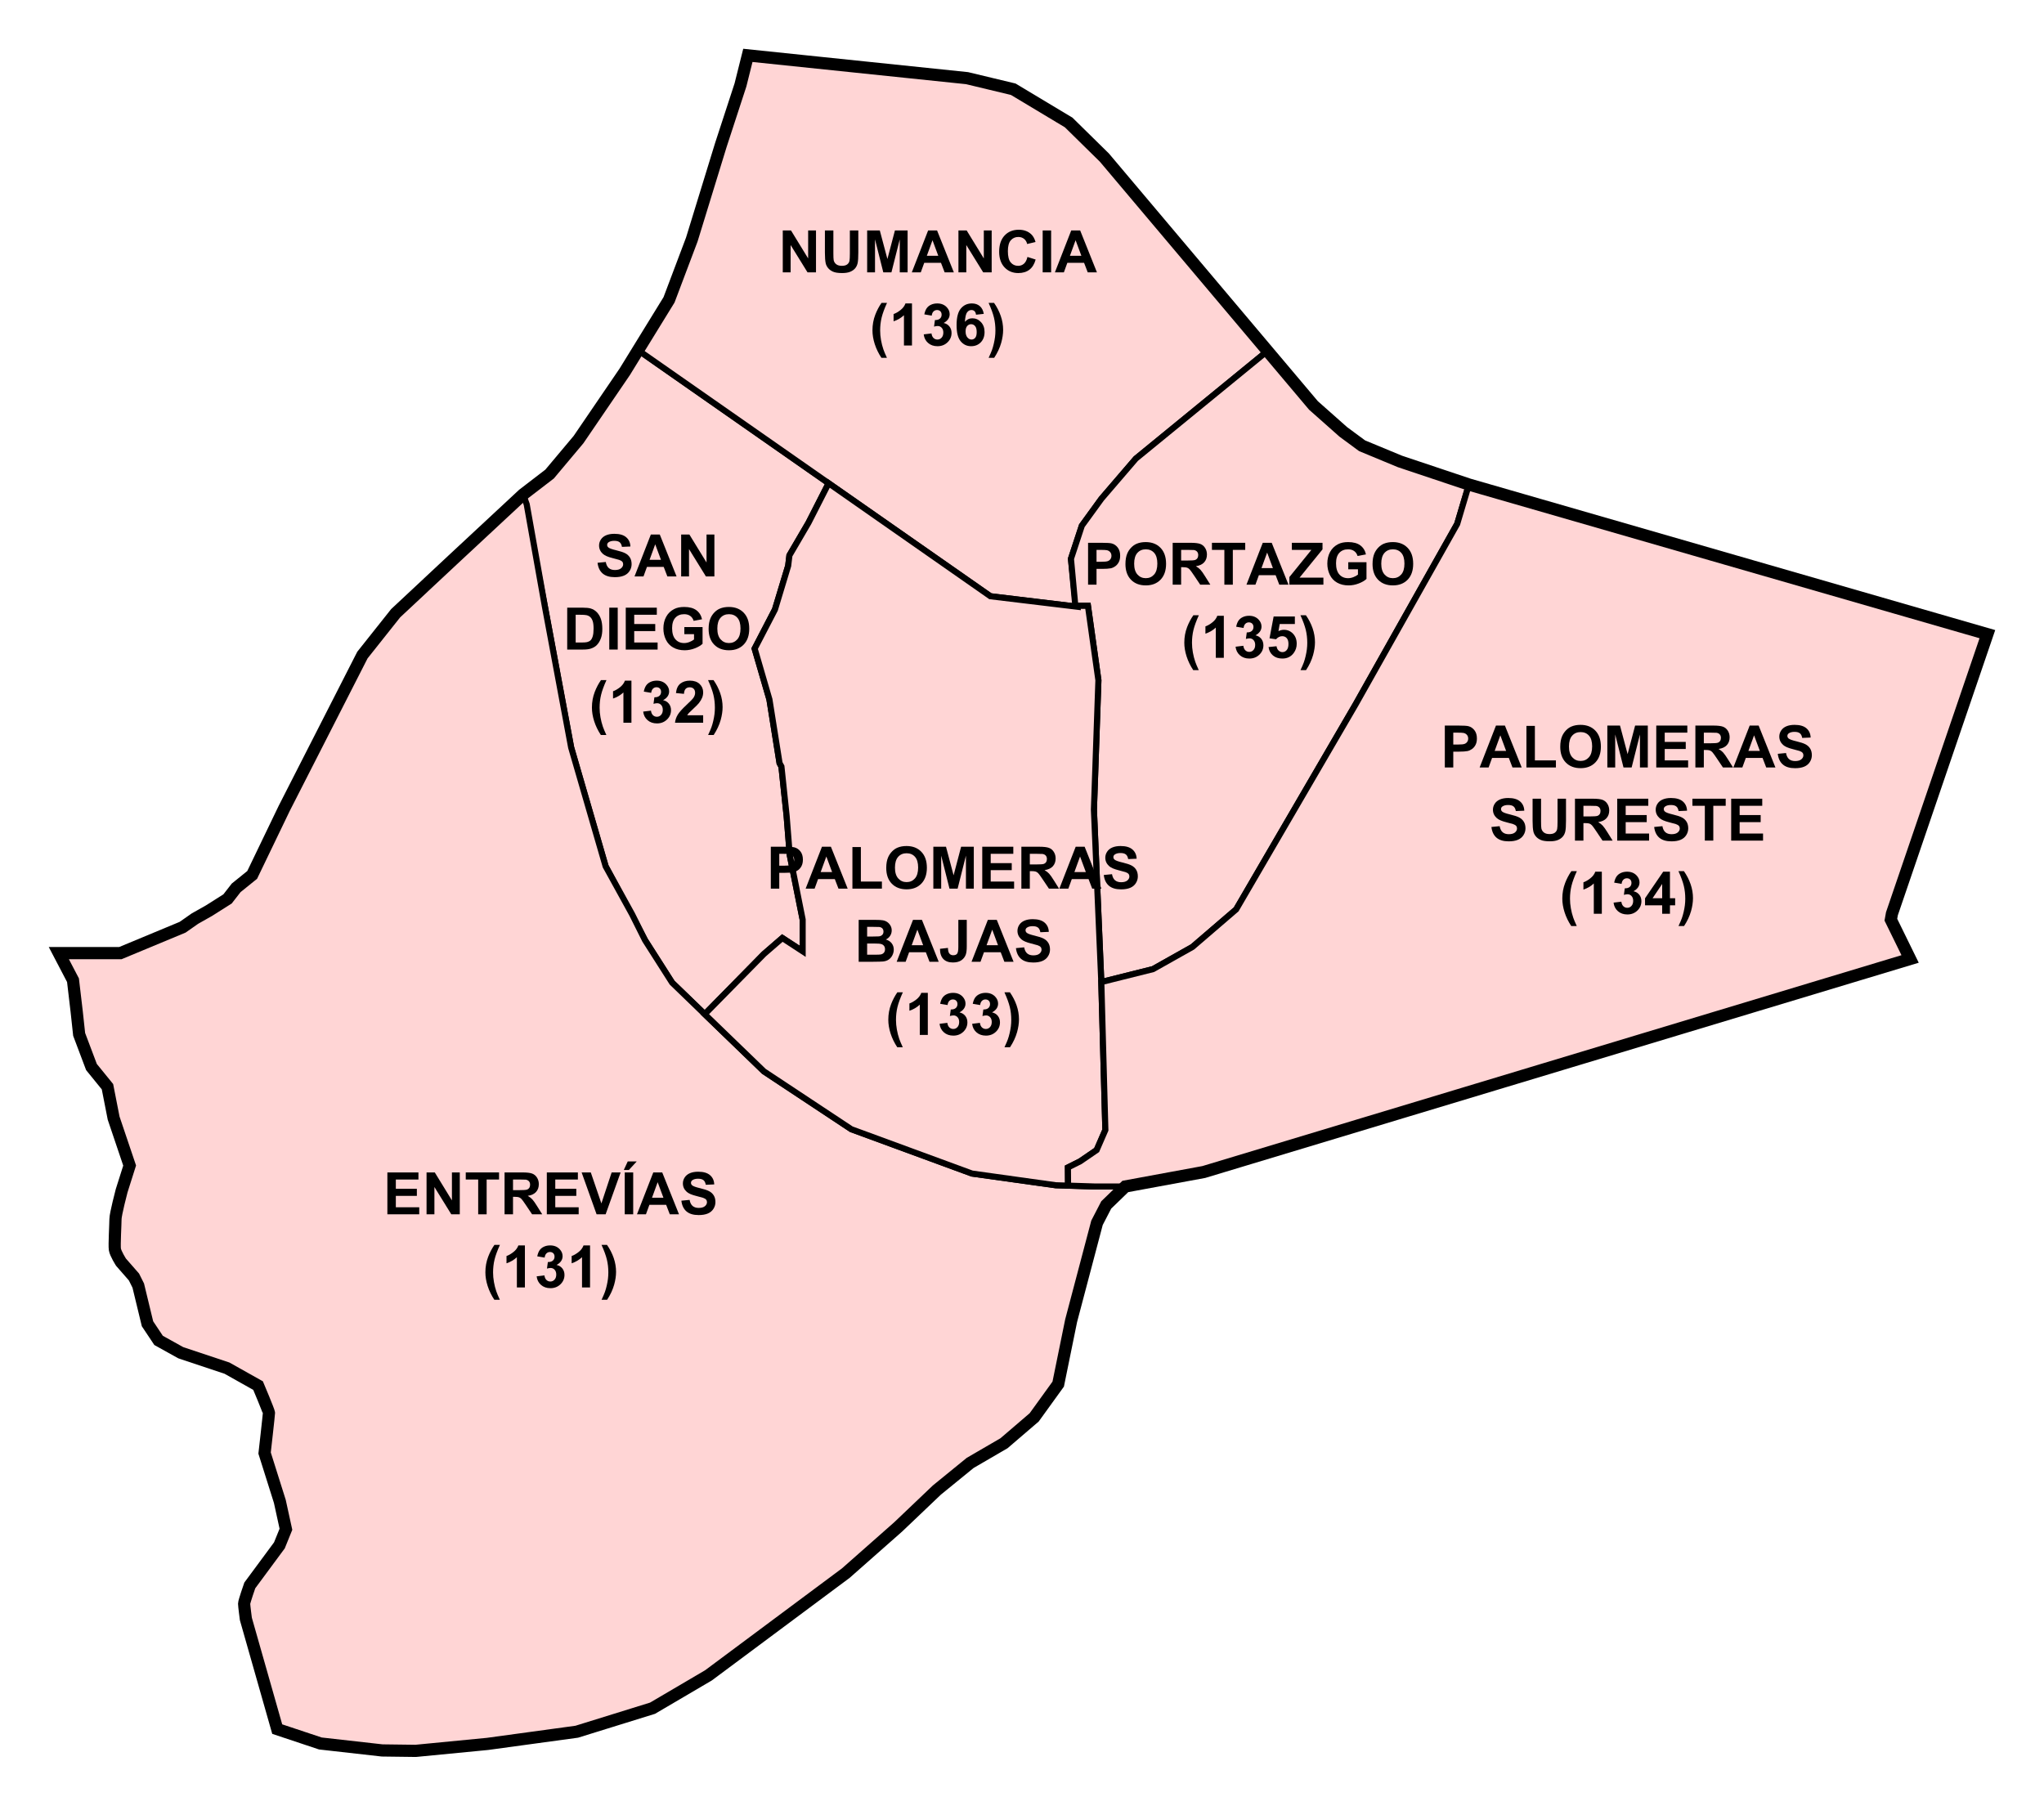 <?xml version="1.0" encoding="UTF-8" standalone="no"?>
<!-- Created with Inkscape (http://www.inkscape.org/) -->

<svg
   xmlns:dc="http://purl.org/dc/elements/1.1/"
   xmlns:cc="http://creativecommons.org/ns#"
   xmlns:rdf="http://www.w3.org/1999/02/22-rdf-syntax-ns#"
   xmlns:svg="http://www.w3.org/2000/svg"
   xmlns="http://www.w3.org/2000/svg"
   xmlns:sodipodi="http://sodipodi.sourceforge.net/DTD/sodipodi-0.dtd"
   xmlns:inkscape="http://www.inkscape.org/namespaces/inkscape"
   width="1676.594"
   height="1481.219"
   id="svg2"
   version="1.1"
   inkscape:version="0.48.1 "
   sodipodi:docname="Barrio de Numancia (136), Madrid.svg">
  <defs
     id="defs4" />
  <sodipodi:namedview
     id="base"
     pagecolor="#ffffff"
     bordercolor="#666666"
     borderopacity="1.0"
     inkscape:pageopacity="0.0"
     inkscape:pageshadow="2"
     inkscape:zoom="0.14674588"
     inkscape:cx="1325.824"
     inkscape:cy="525.197"
     inkscape:document-units="px"
     inkscape:current-layer="layer1"
     showgrid="false"
     fit-margin-top="40"
     fit-margin-right="40"
     fit-margin-bottom="40"
     fit-margin-left="40"
     inkscape:window-width="1366"
     inkscape:window-height="706"
     inkscape:window-x="-8"
     inkscape:window-y="-8"
     inkscape:window-maximized="1"
     showguides="true"
     inkscape:guide-bbox="true" />
  <g
     inkscape:label="Capa 1"
     inkscape:groupmode="layer"
     id="layer1"
     transform="translate(495.25,231)">
    <g
       id="g4280">
      <g
         id="g3898">
        <path
           style="fill:none;stroke:#0000ff;stroke-width:5;stroke-linecap:butt;stroke-linejoin:miter;stroke-miterlimit:4;stroke-opacity:1;stroke-dasharray:none"
           d="m 118.187,-185.579 179.807,18.688 37.881,9.091 45.457,27.274 29.294,28.789 133.786,158.613 37.687,44.68 24.496,21.718 15.405,11.364 31.062,12.879 56.569,18.94 425.274,122.734 -78.287,229.305 -0.884,4.925 15.784,32.199 -579.322,174.756 -64.397,11.869 -15.657,15.152 -7.576,14.647 -21.213,80.307 -10.607,52.023 -19.698,27.274 -24.749,21.213 -27.779,16.163 -27.274,22.223 -31.82,30.305 -42.931,37.881 -112.632,83.843 -45.863,26.944 -62.143,19.286 -73.214,10 -58.929,5.714 -27.5,-0.357 -50.714,-5.714 -35.357,-11.786 -25.714,-90.357 c 0,0 -1.429,-10.714 -1.429,-12.5 0,-1.786 4.643,-15 4.643,-15 l 24.286,-32.857 5.357,-13.214 -5,-22.857 -12.5,-39.643 c 0,0 3.571,-31.429 3.571,-32.857 0,-1.429 -8.929,-22.5 -8.929,-22.5 l -25.535,-14.334 -37.881,-12.627 -18.183,-10.101 -9.091,-13.637 -7.576,-31.315 -3.535,-7.071 -10.607,-12.122 c 0,0 -4.546,-7.071 -5.051,-10.607 -0.505,-3.536 0.505,-20.708 0.505,-24.749 0,-4.041 5.051,-23.234 5.051,-23.234 l 6.566,-20.708 -13.132,-38.891 -5.051,-25.759 -13.132,-16.162 -10.101,-26.769 -2.02,-18.688 -3.03,-25.759 -11.617,-22.223 50.508,0 51.013,-21.213 10.101,-7.071 11.617,-6.566 15.152,-9.596 7.071,-9.091 13.132,-10.607 26.264,-54.548 64.145,-125.764 27.274,-34.345 46.467,-43.437 58.084,-54.043 21.718,-16.668 23.739,-28.284 37.881,-55.558 36.365,-59.094 18.688,-49.497 23.738,-77.277 16.163,-49.497 z"
           id="path2996-3"
           inkscape:connector-curvature="0"
           sodipodi:nodetypes="ccccccccccccccccccccccccccccccccccccscccccsccccccccssccccccccccccccccccccccccccccc" />
        <path
           style="fill:none;stroke:#0000ff;stroke-width:5;stroke-linecap:butt;stroke-linejoin:miter;stroke-miterlimit:4;stroke-opacity:1;stroke-dasharray:none"
           d="m 118.187,-185.579 179.807,18.688 37.881,9.091 45.457,27.274 29.294,28.789 133.786,158.613 37.687,44.68 24.496,21.718 15.405,11.364 31.062,12.879 56.569,18.94 425.274,122.734 -78.287,229.305 -0.884,4.925 15.784,32.199 -579.322,174.756 -64.397,11.869 -15.657,15.152 -7.576,14.647 -21.213,80.307 -10.607,52.023 -19.698,27.274 -24.749,21.213 -27.779,16.163 -27.274,22.223 -31.82,30.305 -42.931,37.881 -112.632,83.843 -45.863,26.944 -62.143,19.286 -73.214,10 -58.929,5.714 -27.5,-0.357 -50.714,-5.714 -35.357,-11.786 -25.714,-90.357 c 0,0 -1.429,-10.714 -1.429,-12.5 0,-1.786 4.643,-15 4.643,-15 l 24.286,-32.857 5.357,-13.214 -5,-22.857 -12.5,-39.643 c 0,0 3.571,-31.429 3.571,-32.857 0,-1.429 -8.929,-22.5 -8.929,-22.5 l -25.535,-14.334 -37.881,-12.627 -18.183,-10.101 -9.091,-13.637 -7.576,-31.315 -3.535,-7.071 -10.607,-12.122 c 0,0 -4.546,-7.071 -5.051,-10.607 -0.505,-3.536 0.505,-20.708 0.505,-24.749 0,-4.041 5.051,-23.234 5.051,-23.234 l 6.566,-20.708 -13.132,-38.891 -5.051,-25.759 -13.132,-16.162 -10.101,-26.769 -2.02,-18.688 -3.03,-25.759 -11.617,-22.223 50.508,0 51.013,-21.213 10.101,-7.071 11.617,-6.566 15.152,-9.596 7.071,-9.091 13.132,-10.607 26.264,-54.548 64.145,-125.764 27.274,-34.345 46.467,-43.437 58.084,-54.043 21.718,-16.668 23.739,-28.284 37.881,-55.558 36.365,-59.094 18.688,-49.497 23.738,-77.277 16.163,-49.497 z"
           id="path2996-1"
           inkscape:connector-curvature="0"
           sodipodi:nodetypes="ccccccccccccccccccccccccccccccccccccscccccsccccccccssccccccccccccccccccccccccccccc" />
        <path
           style="fill:none;stroke:#0000ff;stroke-width:5;stroke-linecap:butt;stroke-linejoin:miter;stroke-miterlimit:4;stroke-opacity:1;stroke-dasharray:none"
           d="m 118.187,-185.579 179.807,18.688 37.881,9.091 45.457,27.274 29.294,28.789 133.786,158.613 37.687,44.68 24.496,21.718 15.405,11.364 31.062,12.879 56.569,18.94 425.274,122.734 -78.287,229.305 -0.884,4.925 15.784,32.199 -579.322,174.756 -64.397,11.869 -15.657,15.152 -7.576,14.647 -21.213,80.307 -10.607,52.023 -19.698,27.274 -24.749,21.213 -27.779,16.163 -27.274,22.223 -31.82,30.305 -42.931,37.881 -112.632,83.843 -45.863,26.944 -62.143,19.286 -73.214,10 -58.929,5.714 -27.5,-0.357 -50.714,-5.714 -35.357,-11.786 -25.714,-90.357 c 0,0 -1.429,-10.714 -1.429,-12.5 0,-1.786 4.643,-15 4.643,-15 l 24.286,-32.857 5.357,-13.214 -5,-22.857 -12.5,-39.643 c 0,0 3.571,-31.429 3.571,-32.857 0,-1.429 -8.929,-22.5 -8.929,-22.5 l -25.535,-14.334 -37.881,-12.627 -18.183,-10.101 -9.091,-13.637 -7.576,-31.315 -3.535,-7.071 -10.607,-12.122 c 0,0 -4.546,-7.071 -5.051,-10.607 -0.505,-3.536 0.505,-20.708 0.505,-24.749 0,-4.041 5.051,-23.234 5.051,-23.234 l 6.566,-20.708 -13.132,-38.891 -5.051,-25.759 -13.132,-16.162 -10.101,-26.769 -2.02,-18.688 -3.03,-25.759 -11.617,-22.223 50.508,0 51.013,-21.213 10.101,-7.071 11.617,-6.566 15.152,-9.596 7.071,-9.091 13.132,-10.607 26.264,-54.548 64.145,-125.764 27.274,-34.345 46.467,-43.437 58.084,-54.043 21.718,-16.668 23.739,-28.284 37.881,-55.558 36.365,-59.094 18.688,-49.497 23.738,-77.277 16.163,-49.497 z"
           id="path2996-2"
           inkscape:connector-curvature="0"
           sodipodi:nodetypes="ccccccccccccccccccccccccccccccccccccscccccsccccccccssccccccccccccccccccccccccccccc" />
        <g
           id="g3890"
           style="stroke:#000000">
          <path
             sodipodi:nodetypes="ccccccccccccccccccccccccccc"
             inkscape:connector-curvature="0"
             id="path2996-20"
             d="m -66.165,174.54 21.718,-16.668 23.739,-28.284 37.881,-55.558 10.956,-17.804 156.306,109.166 -16.496,32.381 -15.657,26.769 -1.01,8.586 -10.859,35.86 -16.668,32.072 12.122,41.669 8.334,52.275 1.515,2.778 4.293,40.659 2.525,31.82 10.607,53.033 0,26.011 -16.668,-10.859 -15.152,13.132 -48.491,49.354 -26.766,-25.868 -22.223,-34.85 -32.325,-60.609 -28.284,-97.48 -21.445,-115.121 z"
             style="fill:#ffd5d5;stroke:#000000;stroke-width:5;stroke-linecap:butt;stroke-linejoin:miter;stroke-miterlimit:4;stroke-opacity:1;stroke-dasharray:none;fill-opacity:1" />
          <path
             sodipodi:nodetypes="cccccccccccccccccccc"
             inkscape:connector-curvature="0"
             id="path3783"
             d="m 436.429,145.22 c 0,0 -27.991,32.549 -28.214,32.857 l -16.071,22.143 -8.929,27.142 3.215,31.072 1.786,8.214 -71.071,-8.571 L 184.434,165.392 28.128,56.226 53.538,14.936 l 18.688,-49.497 23.738,-77.277 16.163,-49.497 6.061,-24.244 179.807,18.688 37.881,9.091 45.457,27.274 29.294,28.789 133.786,158.613 z"
             style="fill:#ffd5d5;fill-opacity:1;stroke:#000000;stroke-width:5;stroke-linecap:butt;stroke-linejoin:miter;stroke-miterlimit:4;stroke-opacity:1;stroke-dasharray:none" />
          <path
             sodipodi:nodetypes="ccccccccccccccccccccc"
             inkscape:connector-curvature="0"
             id="path3785"
             d="m 544.413,56.876 37.687,44.68 24.496,21.718 15.405,11.364 31.062,12.879 56.569,18.94 -9.632,32.332 -83.302,147.98 -97.985,168.19 -35.86,30.81 -32.325,18.183 -42.426,10.606 -6.061,-141.421 3.674,-106.134 -8.571,-61.071 -10.357,0 -3.572,-38.572 8.929,-27.142 16.071,-22.143 28.215,-32.857 z"
             style="fill:#ffd5d5;fill-opacity:1;stroke:#000000;stroke-width:5;stroke-linecap:butt;stroke-linejoin:miter;stroke-miterlimit:4;stroke-opacity:1;stroke-dasharray:none" />
          <path
             sodipodi:nodetypes="ccccccccccccccccccccccccccccccccccscccccsccccccccsscccccccccccccccccccccc"
             inkscape:connector-curvature="0"
             id="path3766"
             d="m -63.214,182.719 15,84.285 21.445,115.121 28.284,97.48 21.718,39.396 10.607,21.213 22.223,34.85 26.765,25.868 48.491,46.863 71.721,47.477 98.995,36.365 68.69,9.596 10.098,0.326 21.216,0.685 25.758,4e-5 -15.657,15.152 -7.576,14.647 -21.213,80.307 -10.607,52.023 -19.698,27.274 -24.749,21.213 -27.779,16.163 -27.274,22.223 -31.82,30.305 -42.931,37.881 -112.632,83.843 -45.863,26.944 -62.143,19.286 -73.214,10 -58.929,5.714 -27.5,-0.357 -50.714,-5.714 -35.357,-11.786 -25.714,-90.357 c 0,0 -1.429,-10.714 -1.429,-12.5 0,-1.786 4.643,-15 4.643,-15 l 24.286,-32.857 5.357,-13.214 -5,-22.857 -12.5,-39.643 c 0,0 3.571,-31.429 3.571,-32.857 0,-1.429 -8.929,-22.5 -8.929,-22.5 l -25.535,-14.334 -37.881,-12.627 -18.183,-10.101 -9.091,-13.637 -7.576,-31.315 -3.535,-7.071 -10.607,-12.122 c 0,0 -4.546,-7.071 -5.051,-10.607 -0.505,-3.536 0.505,-20.708 0.505,-24.749 0,-4.041 5.051,-23.234 5.051,-23.234 l 6.566,-20.708 -13.132,-38.891 -5.051,-25.759 -13.132,-16.162 -10.101,-26.769 -2.02,-18.688 -3.03,-25.759 -11.617,-22.223 50.508,0 51.013,-21.213 10.101,-7.071 11.617,-6.566 15.152,-9.596 7.071,-9.091 13.132,-10.607 26.264,-54.548 64.145,-125.764 27.274,-34.345 46.467,-43.437 58.084,-54.043 z"
             style="fill:#ffd5d5;fill-opacity:1;stroke:#000000;stroke-width:5;stroke-linecap:butt;stroke-linejoin:miter;stroke-miterlimit:4;stroke-opacity:1;stroke-dasharray:none" />
          <path
             id="path3887"
             transform="translate(-495.25,-231)"
             d="M 679.688 396.406 L 663.188 428.781 L 647.531 455.562 L 646.5 464.125 L 635.656 500 L 619 532.062 L 631.125 573.75 L 639.438 626 L 640.969 628.781 L 645.25 669.438 L 647.781 701.281 L 658.375 754.312 L 658.375 780.312 L 641.719 769.438 L 626.562 782.594 L 578.062 831.938 L 626.562 878.812 L 698.281 926.281 L 797.281 962.656 L 865.969 972.25 L 876.062 972.562 L 875.969 957.656 L 885.969 952.656 L 899.531 943.375 L 906.688 926.938 L 903.344 805.562 L 897.281 664.156 L 900.969 558 L 892.375 496.938 L 883.312 496.938 L 883.469 497.656 L 812.375 489.094 L 679.688 396.406 z "
             style="fill:#ffd5d5;stroke:#000000;stroke-width:5;stroke-linecap:butt;stroke-linejoin:miter;stroke-opacity:1;stroke-miterlimit:4;stroke-dasharray:none;fill-opacity:1" />
          <path
             sodipodi:nodetypes="cccccccccccccccccccc"
             inkscape:connector-curvature="0"
             id="path3787"
             d="m 411.429,695.934 -7.143,16.429 -13.571,9.286 -10,5 0.11,14.913 21.217,0.685 25.758,4e-5 64.397,-11.869 579.322,-174.756 -15.784,-32.199 0.884,-4.925 78.287,-229.305 L 709.632,166.459 700,198.791 l -83.302,147.98 -97.985,168.19 -35.86,30.81 -32.325,18.183 -42.426,10.606 z"
             style="fill:#ffd5d5;stroke:#000000;stroke-width:5;stroke-linecap:butt;stroke-linejoin:miter;stroke-miterlimit:4;stroke-opacity:1;stroke-dasharray:none;fill-opacity:1" />
        </g>
        <path
           style="fill:none;stroke:#000000;stroke-width:10;stroke-linecap:butt;stroke-linejoin:miter;stroke-miterlimit:4;stroke-opacity:1;stroke-dasharray:none"
           d="m 118.188,-185.58 179.807,18.688 37.881,9.091 45.457,27.274 29.294,28.789 133.786,158.613 37.687,44.68 24.496,21.718 15.405,11.364 31.062,12.879 56.569,18.94 425.274,122.734 -78.287,229.305 -0.884,4.925 15.784,32.199 -579.322,174.756 -64.397,11.869 -15.657,15.152 -7.576,14.647 -21.213,80.307 -10.607,52.023 -19.698,27.274 -24.749,21.213 -27.779,16.162 -27.274,22.223 -31.82,30.305 -42.931,37.881 L 85.863,1143.276 40,1170.219 l -62.143,19.286 -73.214,10 -58.929,5.714 -27.5,-0.357 -50.714,-5.714 -35.357,-11.786 -25.714,-90.357 c 0,0 -1.429,-10.714 -1.429,-12.5 0,-1.786 4.643,-15 4.643,-15 l 24.286,-32.857 5.357,-13.214 -5,-22.857 -12.5,-39.643 c 0,0 3.571,-31.429 3.571,-32.857 0,-1.429 -8.929,-22.5 -8.929,-22.5 l -25.535,-14.334 -37.881,-12.627 -18.183,-10.102 -9.091,-13.637 -7.576,-31.315 -3.536,-7.071 -10.607,-12.122 c 0,0 -4.546,-7.071 -5.051,-10.607 -0.505,-3.536 0.505,-20.708 0.505,-24.749 0,-4.041 5.051,-23.234 5.051,-23.234 l 6.566,-20.708 -13.132,-38.891 -5.051,-25.759 -13.132,-16.162 -10.102,-26.769 -2.02,-18.688 -3.03,-25.759 -11.617,-22.223 50.508,0 51.013,-21.213 10.102,-7.071 11.617,-6.566 15.152,-9.596 7.071,-9.091 13.132,-10.607 26.264,-54.548 64.145,-125.764 27.274,-34.345 46.467,-43.437 58.084,-54.043 21.718,-16.668 23.739,-28.284 37.881,-55.558 36.365,-59.094 18.688,-49.497 23.739,-77.277 16.162,-49.497 z"
           id="path2996"
           inkscape:connector-curvature="0"
           sodipodi:nodetypes="ccccccccccccccccccccccccccccccccccccscccccsccccccccssccccccccccccccccccccccccccccc" />
      </g>
      <g
         id="flowRoot3911"
         style="font-size:40px;font-style:normal;font-weight:normal;line-height:125%;letter-spacing:0px;word-spacing:0px;fill:#000000;fill-opacity:1;stroke:none;font-family:Sans"
         transform="translate(-500.069,-173.177)">
        <path
           id="path4089"
           style="font-size:48px;font-weight:bold;text-align:center;text-anchor:middle;-inkscape-font-specification:Sans Bold"
           d="m 322.57,938.264 0,-34.359 25.477,0 0,5.812 -18.539,0 0,7.617 17.25,0 0,5.789 -17.25,0 0,9.352 19.195,0 0,5.789 z" />
        <path
           id="path4091"
           style="font-size:48px;font-weight:bold;text-align:center;text-anchor:middle;-inkscape-font-specification:Sans Bold"
           d="m 354.703,938.264 0,-34.359 6.75,0 14.062,22.945 0,-22.945 6.445,0 0,34.359 -6.961,0 -13.852,-22.406 0,22.406 z" />
        <path
           id="path4093"
           style="font-size:48px;font-weight:bold;text-align:center;text-anchor:middle;-inkscape-font-specification:Sans Bold"
           d="m 397.055,938.264 0,-28.547 -10.195,0 0,-5.812 27.305,0 0,5.812 -10.172,0 0,28.547 z" />
        <path
           id="path4095"
           style="font-size:48px;font-weight:bold;text-align:center;text-anchor:middle;-inkscape-font-specification:Sans Bold"
           d="m 418.688,938.264 0,-34.359 14.602,0 c 3.672,4e-5 6.34,0.309 8.004,0.926 1.664,0.617 2.996,1.715 3.996,3.293 1,1.578 1.5,3.383 1.5,5.414 -3e-5,2.578 -0.758,4.707 -2.273,6.387 -1.516,1.68 -3.781,2.738 -6.797,3.176 1.5,0.875 2.738,1.836 3.715,2.883 0.977,1.047 2.293,2.906 3.949,5.578 l 4.195,6.703 -8.297,0 -5.016,-7.477 c -1.781,-2.672 -3,-4.355 -3.656,-5.051 -0.656,-0.695 -1.352,-1.172 -2.086,-1.43 -0.734,-0.258 -1.898,-0.387 -3.492,-0.387 l -1.406,0 0,14.344 z m 6.938,-19.828 5.133,0 c 3.328,2e-5 5.406,-0.141 6.234,-0.422 0.828,-0.281 1.477,-0.766 1.945,-1.453 0.469,-0.687 0.703,-1.547 0.703,-2.578 -2e-5,-1.156 -0.309,-2.09 -0.926,-2.801 -0.617,-0.711 -1.488,-1.16 -2.613,-1.348 -0.563,-0.078 -2.25,-0.117 -5.062,-0.117 l -5.414,0 z" />
        <path
           id="path4097"
           style="font-size:48px;font-weight:bold;text-align:center;text-anchor:middle;-inkscape-font-specification:Sans Bold"
           d="m 453.352,938.264 0,-34.359 25.477,0 0,5.812 -18.539,0 0,7.617 17.25,0 0,5.789 -17.25,0 0,9.352 19.195,0 0,5.789 z" />
        <path
           id="path4099"
           style="font-size:48px;font-weight:bold;text-align:center;text-anchor:middle;-inkscape-font-specification:Sans Bold"
           d="m 494.18,938.264 -12.281,-34.359 7.523,0 8.695,25.43 8.414,-25.43 7.359,0 -12.305,34.359 z" />
        <path
           id="path4101"
           style="font-size:48px;font-weight:bold;text-align:center;text-anchor:middle;-inkscape-font-specification:Sans Bold"
           d="m 517.266,938.264 0,-34.359 6.938,0 0,34.359 z m -0.773,-36.375 3.234,-7.008 7.383,0 -6.445,7.008 z" />
        <path
           id="path4103"
           style="font-size:48px;font-weight:bold;text-align:center;text-anchor:middle;-inkscape-font-specification:Sans Bold"
           d="m 561.773,938.264 -7.547,0 -3,-7.805 -13.734,0 -2.836,7.805 -7.359,0 13.383,-34.359 7.336,0 z M 549,924.67 l -4.734,-12.75 -4.641,12.75 z" />
        <path
           id="path4105"
           style="font-size:48px;font-weight:bold;text-align:center;text-anchor:middle;-inkscape-font-specification:Sans Bold"
           d="m 563.719,927.084 6.75,-0.656 c 0.406,2.266 1.23,3.93 2.473,4.992 1.242,1.062 2.918,1.594 5.027,1.594 2.234,0 3.918,-0.473 5.051,-1.418 1.133,-0.945 1.699,-2.051 1.699,-3.316 -2e-5,-0.812 -0.238,-1.504 -0.715,-2.074 -0.477,-0.57 -1.309,-1.066 -2.496,-1.488 -0.813,-0.281 -2.664,-0.781 -5.555,-1.5 -3.719,-0.922 -6.328,-2.055 -7.828,-3.398 -2.109,-1.891 -3.164,-4.195 -3.164,-6.914 -1e-5,-1.75 0.496,-3.387 1.488,-4.91 0.992,-1.523 2.422,-2.684 4.289,-3.48 1.867,-0.797 4.121,-1.195 6.762,-1.195 4.312,4e-5 7.559,0.945 9.738,2.836 2.18,1.891 3.324,4.414 3.434,7.57 l -6.938,0.305 c -0.297,-1.766 -0.934,-3.035 -1.91,-3.809 -0.977,-0.773 -2.441,-1.16 -4.395,-1.16 -2.016,3e-5 -3.594,0.414 -4.734,1.242 -0.734,0.531 -1.102,1.242 -1.102,2.133 -10e-6,0.813 0.344,1.508 1.031,2.086 0.875,0.734 3,1.5 6.375,2.297 3.375,0.797 5.871,1.621 7.488,2.473 1.617,0.852 2.883,2.016 3.797,3.492 0.914,1.477 1.371,3.301 1.371,5.473 -3e-5,1.969 -0.547,3.813 -1.641,5.531 -1.094,1.719 -2.641,2.996 -4.641,3.832 -2,0.836 -4.492,1.254 -7.477,1.254 -4.344,0 -7.68,-1.004 -10.008,-3.012 -2.328,-2.008 -3.719,-4.934 -4.172,-8.777 z" />
        <path
           id="path4107"
           style="font-size:48px;font-weight:bold;text-align:center;text-anchor:middle;-inkscape-font-specification:Sans Bold"
           d="m 414.82,1008.365 -4.523,0 c -2.391,-3.609 -4.211,-7.359 -5.461,-11.25 -1.25,-3.891 -1.875,-7.656 -1.875,-11.297 -10e-6,-4.516 0.773,-8.789 2.32,-12.82 1.344,-3.5 3.047,-6.727 5.109,-9.68 l 4.5,0 c -2.141,4.734 -3.613,8.762 -4.418,12.082 -0.805,3.32 -1.207,6.84 -1.207,10.559 0,2.563 0.238,5.188 0.715,7.875 0.477,2.688 1.129,5.242 1.957,7.664 0.547,1.594 1.508,3.883 2.883,6.867 z" />
        <path
           id="path4109"
           style="font-size:48px;font-weight:bold;text-align:center;text-anchor:middle;-inkscape-font-specification:Sans Bold"
           d="m 435.375,998.264 -6.586,0 0,-24.82 c -2.406,2.25 -5.242,3.914 -8.508,4.992 l 0,-5.977 c 1.719,-0.562 3.586,-1.629 5.602,-3.199 2.016,-1.57 3.398,-3.402 4.148,-5.496 l 5.344,0 z" />
        <path
           id="path4111"
           style="font-size:48px;font-weight:bold;text-align:center;text-anchor:middle;-inkscape-font-specification:Sans Bold"
           d="m 445.008,989.147 6.375,-0.773 c 0.203,1.625 0.75,2.867 1.641,3.727 0.891,0.859 1.969,1.289 3.234,1.289 1.359,0 2.504,-0.516 3.434,-1.547 0.93,-1.031 1.395,-2.422 1.395,-4.172 -2e-5,-1.656 -0.445,-2.969 -1.336,-3.938 -0.891,-0.969 -1.977,-1.453 -3.258,-1.453 -0.844,2e-5 -1.852,0.164 -3.023,0.492 l 0.727,-5.367 c 1.781,0.047 3.141,-0.34 4.078,-1.16 0.937,-0.82 1.406,-1.91 1.406,-3.27 -2e-5,-1.156 -0.344,-2.078 -1.031,-2.766 -0.688,-0.687 -1.602,-1.031 -2.742,-1.031 -1.125,3e-5 -2.086,0.391 -2.883,1.172 -0.797,0.781 -1.281,1.922 -1.453,3.422 L 445.5,972.74 c 0.422,-2.078 1.059,-3.738 1.91,-4.98 0.852,-1.242 2.039,-2.219 3.562,-2.93 1.523,-0.711 3.23,-1.066 5.121,-1.066 3.234,3e-5 5.828,1.031 7.781,3.094 1.609,1.688 2.414,3.594 2.414,5.719 -2e-5,3.016 -1.648,5.422 -4.945,7.219 1.969,0.422 3.543,1.367 4.723,2.836 1.18,1.469 1.77,3.242 1.77,5.32 -3e-5,3.016 -1.102,5.586 -3.305,7.711 -2.203,2.125 -4.945,3.188 -8.227,3.188 -3.109,0 -5.688,-0.895 -7.734,-2.684 -2.047,-1.789 -3.234,-4.129 -3.562,-7.02 z" />
        <path
           id="path4113"
           style="font-size:48px;font-weight:bold;text-align:center;text-anchor:middle;-inkscape-font-specification:Sans Bold"
           d="m 488.812,998.264 -6.586,0 0,-24.82 c -2.406,2.25 -5.242,3.914 -8.508,4.992 l 0,-5.977 c 1.719,-0.562 3.586,-1.629 5.602,-3.199 2.016,-1.57 3.398,-3.402 4.148,-5.496 l 5.344,0 z" />
        <path
           id="path4115"
           style="font-size:48px;font-weight:bold;text-align:center;text-anchor:middle;-inkscape-font-specification:Sans Bold"
           d="m 498.258,1008.365 c 1.297,-2.781 2.211,-4.914 2.742,-6.398 0.531,-1.484 1.023,-3.195 1.477,-5.133 0.453,-1.938 0.789,-3.777 1.008,-5.52 0.219,-1.742 0.328,-3.527 0.328,-5.355 -10e-6,-3.719 -0.398,-7.238 -1.195,-10.559 -0.797,-3.32 -2.266,-7.348 -4.406,-12.082 l 4.477,0 c 2.359,3.359 4.191,6.922 5.496,10.688 1.305,3.766 1.957,7.586 1.957,11.461 -1e-5,3.266 -0.516,6.766 -1.547,10.5 -1.172,4.188 -3.102,8.32 -5.789,12.398 z" />
      </g>
      <g
         id="flowRoot3911-9"
         style="font-size:40px;font-style:normal;font-weight:normal;line-height:125%;letter-spacing:0px;word-spacing:0px;fill:#000000;fill-opacity:1;stroke:none;font-family:Sans"
         transform="translate(-412.682,-696.441)">
        <path
           id="path4227"
           style="font-size:48px;font-weight:bold;text-align:center;text-anchor:middle;-inkscape-font-specification:Sans Bold"
           d="m 407.578,927.084 6.75,-0.656 c 0.406,2.266 1.23,3.93 2.473,4.992 1.242,1.062 2.918,1.594 5.027,1.594 2.234,0 3.918,-0.473 5.051,-1.418 1.133,-0.945 1.699,-2.051 1.699,-3.316 -2e-5,-0.812 -0.238,-1.504 -0.715,-2.074 -0.477,-0.57 -1.309,-1.066 -2.496,-1.488 -0.813,-0.281 -2.664,-0.781 -5.555,-1.5 -3.719,-0.922 -6.328,-2.055 -7.828,-3.398 -2.109,-1.891 -3.164,-4.195 -3.164,-6.914 0,-1.75 0.496,-3.387 1.488,-4.91 0.992,-1.523 2.422,-2.684 4.289,-3.48 1.867,-0.797 4.121,-1.195 6.762,-1.195 4.312,4e-5 7.559,0.945 9.738,2.836 2.18,1.891 3.324,4.414 3.434,7.57 l -6.938,0.305 c -0.297,-1.766 -0.934,-3.035 -1.91,-3.809 -0.977,-0.773 -2.441,-1.16 -4.395,-1.16 -2.016,3e-5 -3.594,0.414 -4.734,1.242 -0.734,0.531 -1.102,1.242 -1.102,2.133 0,0.813 0.344,1.508 1.031,2.086 0.875,0.734 3,1.5 6.375,2.297 3.375,0.797 5.871,1.621 7.488,2.473 1.617,0.852 2.883,2.016 3.797,3.492 0.914,1.477 1.371,3.301 1.371,5.473 -2e-5,1.969 -0.547,3.813 -1.641,5.531 -1.094,1.719 -2.641,2.996 -4.641,3.832 -2,0.836 -4.492,1.254 -7.477,1.254 -4.344,0 -7.68,-1.004 -10.008,-3.012 -2.328,-2.008 -3.719,-4.934 -4.172,-8.777 z" />
        <path
           id="path4229"
           style="font-size:48px;font-weight:bold;text-align:center;text-anchor:middle;-inkscape-font-specification:Sans Bold"
           d="m 472.383,938.264 -7.547,0 -3,-7.805 -13.734,0 -2.836,7.805 -7.359,0 13.383,-34.359 7.336,0 z m -12.773,-13.594 -4.734,-12.75 -4.641,12.75 z" />
        <path
           id="path4231"
           style="font-size:48px;font-weight:bold;text-align:center;text-anchor:middle;-inkscape-font-specification:Sans Bold"
           d="m 476.156,938.264 0,-34.359 6.75,0 14.062,22.945 0,-22.945 6.445,0 0,34.359 -6.961,0 -13.852,-22.406 0,22.406 z" />
        <path
           id="path4233"
           style="font-size:48px;font-weight:bold;text-align:center;text-anchor:middle;-inkscape-font-specification:Sans Bold"
           d="m 382.688,963.904 12.68,0 c 2.859,4e-5 5.039,0.219 6.539,0.656 2.016,0.594 3.742,1.648 5.18,3.164 1.437,1.516 2.531,3.371 3.281,5.566 0.75,2.195 1.125,4.902 1.125,8.121 -3e-5,2.828 -0.352,5.266 -1.055,7.312 -0.859,2.5 -2.086,4.523 -3.68,6.07 -1.203,1.172 -2.828,2.086 -4.875,2.742 -1.531,0.484 -3.578,0.727 -6.141,0.727 l -13.055,0 z m 6.938,5.812 0,22.758 5.18,0 c 1.937,1e-5 3.336,-0.109 4.195,-0.328 1.125,-0.281 2.059,-0.758 2.801,-1.43 0.742,-0.672 1.348,-1.777 1.816,-3.316 0.469,-1.539 0.703,-3.637 0.703,-6.293 -2e-5,-2.656 -0.234,-4.695 -0.703,-6.117 -0.469,-1.422 -1.125,-2.531 -1.969,-3.328 -0.844,-0.797 -1.914,-1.336 -3.211,-1.617 -0.969,-0.219 -2.867,-0.328 -5.695,-0.328 z" />
        <path
           id="path4235"
           style="font-size:48px;font-weight:bold;text-align:center;text-anchor:middle;-inkscape-font-specification:Sans Bold"
           d="m 417.188,998.264 0,-34.359 6.938,0 0,34.359 z" />
        <path
           id="path4237"
           style="font-size:48px;font-weight:bold;text-align:center;text-anchor:middle;-inkscape-font-specification:Sans Bold"
           d="m 430.711,998.264 0,-34.359 25.477,0 0,5.812 -18.539,0 0,7.617 17.25,0 0,5.789 -17.25,0 0,9.352 19.195,0 0,5.789 z" />
        <path
           id="path4239"
           style="font-size:48px;font-weight:bold;text-align:center;text-anchor:middle;-inkscape-font-specification:Sans Bold"
           d="m 478.758,985.631 0,-5.789 14.953,0 0,13.688 c -1.453,1.406 -3.559,2.645 -6.316,3.715 -2.758,1.07 -5.551,1.605 -8.379,1.605 -3.594,0 -6.727,-0.754 -9.398,-2.262 -2.672,-1.508 -4.68,-3.664 -6.023,-6.469 -1.344,-2.805 -2.016,-5.855 -2.016,-9.152 0,-3.578 0.75,-6.758 2.25,-9.539 1.5,-2.781 3.695,-4.914 6.586,-6.398 2.203,-1.141 4.945,-1.711 8.227,-1.711 4.266,4e-5 7.598,0.895 9.996,2.684 2.398,1.789 3.941,4.262 4.629,7.418 l -6.891,1.289 c -0.484,-1.687 -1.395,-3.02 -2.73,-3.996 -1.336,-0.977 -3.004,-1.465 -5.004,-1.465 -3.031,3e-5 -5.441,0.961 -7.23,2.883 -1.789,1.922 -2.684,4.773 -2.684,8.555 -1e-5,4.078 0.906,7.137 2.719,9.176 1.812,2.039 4.187,3.059 7.125,3.059 1.453,0 2.91,-0.285 4.371,-0.855 1.461,-0.57 2.715,-1.262 3.762,-2.074 l 0,-4.359 z" />
        <path
           id="path4241"
           style="font-size:48px;font-weight:bold;text-align:center;text-anchor:middle;-inkscape-font-specification:Sans Bold"
           d="m 498.68,981.295 c 0,-3.5 0.523,-6.437 1.57,-8.812 0.781,-1.75 1.848,-3.32 3.199,-4.711 1.352,-1.391 2.832,-2.422 4.441,-3.094 2.141,-0.906 4.609,-1.359 7.406,-1.359 5.062,4e-5 9.113,1.57 12.152,4.711 3.039,3.141 4.559,7.508 4.559,13.102 -3e-5,5.547 -1.508,9.887 -4.523,13.02 -3.016,3.133 -7.047,4.699 -12.094,4.699 -5.109,0 -9.172,-1.559 -12.188,-4.676 -3.016,-3.117 -4.523,-7.41 -4.523,-12.879 z m 7.148,-0.234 c 0,3.891 0.898,6.84 2.695,8.848 1.797,2.008 4.078,3.012 6.844,3.012 2.766,0 5.035,-0.996 6.809,-2.988 1.773,-1.992 2.66,-4.98 2.66,-8.965 -3e-5,-3.937 -0.863,-6.875 -2.59,-8.812 -1.727,-1.937 -4.02,-2.906 -6.879,-2.906 -2.859,3e-5 -5.164,0.981 -6.914,2.941 -1.75,1.961 -2.625,4.918 -2.625,8.871 z" />
        <path
           id="path4243"
           style="font-size:48px;font-weight:bold;text-align:center;text-anchor:middle;-inkscape-font-specification:Sans Bold"
           d="m 414.82,1068.365 -4.523,0 c -2.391,-3.609 -4.211,-7.359 -5.461,-11.25 -1.25,-3.891 -1.875,-7.656 -1.875,-11.297 -10e-6,-4.516 0.773,-8.789 2.32,-12.82 1.344,-3.5 3.047,-6.727 5.109,-9.68 l 4.5,0 c -2.141,4.734 -3.613,8.762 -4.418,12.082 -0.805,3.32 -1.207,6.84 -1.207,10.559 0,2.562 0.238,5.188 0.715,7.875 0.477,2.688 1.129,5.242 1.957,7.664 0.547,1.594 1.508,3.883 2.883,6.867 z" />
        <path
           id="path4245"
           style="font-size:48px;font-weight:bold;text-align:center;text-anchor:middle;-inkscape-font-specification:Sans Bold"
           d="m 435.375,1058.264 -6.586,0 0,-24.82 c -2.406,2.25 -5.242,3.914 -8.508,4.992 l 0,-5.977 c 1.719,-0.562 3.586,-1.629 5.602,-3.199 2.016,-1.57 3.398,-3.402 4.148,-5.496 l 5.344,0 z" />
        <path
           id="path4247"
           style="font-size:48px;font-weight:bold;text-align:center;text-anchor:middle;-inkscape-font-specification:Sans Bold"
           d="m 445.008,1049.147 6.375,-0.773 c 0.203,1.625 0.75,2.867 1.641,3.727 0.891,0.859 1.969,1.289 3.234,1.289 1.359,0 2.504,-0.516 3.434,-1.547 0.93,-1.031 1.395,-2.422 1.395,-4.172 -2e-5,-1.656 -0.445,-2.969 -1.336,-3.938 -0.891,-0.969 -1.977,-1.453 -3.258,-1.453 -0.844,0 -1.852,0.164 -3.023,0.492 l 0.727,-5.367 c 1.781,0.047 3.141,-0.34 4.078,-1.16 0.937,-0.82 1.406,-1.91 1.406,-3.269 -2e-5,-1.156 -0.344,-2.078 -1.031,-2.766 -0.688,-0.688 -1.602,-1.031 -2.742,-1.031 -1.125,10e-5 -2.086,0.391 -2.883,1.172 -0.797,0.781 -1.281,1.922 -1.453,3.422 L 445.5,1032.74 c 0.422,-2.078 1.059,-3.738 1.91,-4.98 0.852,-1.242 2.039,-2.219 3.562,-2.93 1.523,-0.711 3.23,-1.066 5.121,-1.066 3.234,0 5.828,1.031 7.781,3.094 1.609,1.688 2.414,3.594 2.414,5.719 -2e-5,3.016 -1.648,5.422 -4.945,7.219 1.969,0.422 3.543,1.367 4.723,2.836 1.18,1.469 1.77,3.242 1.77,5.32 -3e-5,3.016 -1.102,5.586 -3.305,7.711 -2.203,2.125 -4.945,3.188 -8.227,3.188 -3.109,0 -5.688,-0.894 -7.734,-2.684 -2.047,-1.789 -3.234,-4.129 -3.562,-7.019 z" />
        <path
           id="path4249"
           style="font-size:48px;font-weight:bold;text-align:center;text-anchor:middle;-inkscape-font-specification:Sans Bold"
           d="m 494.203,1052.147 0,6.117 -23.086,0 c 0.25,-2.312 1,-4.504 2.25,-6.574 1.25,-2.07 3.719,-4.816 7.406,-8.238 2.969,-2.766 4.789,-4.641 5.461,-5.625 0.906,-1.359 1.359,-2.703 1.359,-4.031 -2e-5,-1.469 -0.395,-2.598 -1.184,-3.387 -0.789,-0.789 -1.879,-1.184 -3.27,-1.184 -1.375,0 -2.469,0.414 -3.281,1.242 -0.812,0.828 -1.281,2.203 -1.406,4.125 l -6.562,-0.656 c 0.391,-3.625 1.617,-6.227 3.68,-7.805 2.062,-1.578 4.641,-2.367 7.734,-2.367 3.391,0 6.055,0.914 7.992,2.742 1.937,1.828 2.906,4.102 2.906,6.82 -2e-5,1.547 -0.277,3.019 -0.832,4.418 -0.555,1.399 -1.434,2.863 -2.637,4.395 -0.797,1.016 -2.234,2.477 -4.312,4.383 -2.078,1.906 -3.395,3.172 -3.949,3.797 -0.555,0.625 -1.004,1.234 -1.348,1.828 z" />
        <path
           id="path4251"
           style="font-size:48px;font-weight:bold;text-align:center;text-anchor:middle;-inkscape-font-specification:Sans Bold"
           d="m 498.258,1068.365 c 1.297,-2.781 2.211,-4.914 2.742,-6.398 0.531,-1.484 1.023,-3.195 1.477,-5.133 0.453,-1.938 0.789,-3.777 1.008,-5.519 0.219,-1.742 0.328,-3.527 0.328,-5.356 -10e-6,-3.719 -0.398,-7.238 -1.195,-10.559 -0.797,-3.32 -2.266,-7.348 -4.406,-12.082 l 4.477,0 c 2.359,3.359 4.191,6.922 5.496,10.688 1.305,3.766 1.957,7.586 1.957,11.461 -1e-5,3.266 -0.516,6.766 -1.547,10.5 -1.172,4.188 -3.102,8.32 -5.789,12.398 z" />
      </g>
      <g
         id="flowRoot3911-9-3"
         style="font-size:40px;font-style:normal;font-weight:normal;line-height:125%;letter-spacing:0px;word-spacing:0px;fill:#000000;fill-opacity:1;stroke:none;font-family:Sans"
         transform="translate(-169.578,-440.34)">
        <path
           id="path4188"
           style="font-size:48px;font-weight:bold;text-align:center;text-anchor:middle;-inkscape-font-specification:Sans Bold"
           d="m 306.586,938.264 0,-34.359 11.133,0 c 4.219,4e-5 6.969,0.172 8.25,0.516 1.969,0.516 3.617,1.637 4.945,3.363 1.328,1.727 1.992,3.957 1.992,6.691 -3e-5,2.109 -0.383,3.883 -1.148,5.32 -0.766,1.438 -1.738,2.566 -2.918,3.387 -1.18,0.82 -2.379,1.363 -3.598,1.629 -1.656,0.328 -4.055,0.492 -7.195,0.492 l -4.523,0 0,12.961 z m 6.938,-28.547 0,9.75 3.797,0 c 2.734,2e-5 4.562,-0.18 5.484,-0.539 0.922,-0.359 1.645,-0.922 2.168,-1.688 0.523,-0.766 0.785,-1.656 0.785,-2.672 -2e-5,-1.25 -0.367,-2.281 -1.102,-3.094 -0.734,-0.812 -1.664,-1.32 -2.789,-1.523 -0.828,-0.156 -2.492,-0.234 -4.992,-0.234 z" />
        <path
           id="path4190"
           style="font-size:48px;font-weight:bold;text-align:center;text-anchor:middle;-inkscape-font-specification:Sans Bold"
           d="m 369.633,938.264 -7.547,0 -3,-7.805 -13.734,0 -2.836,7.805 -7.359,0 13.383,-34.359 7.336,0 z m -12.773,-13.594 -4.734,-12.75 -4.641,12.75 z" />
        <path
           id="path4192"
           style="font-size:48px;font-weight:bold;text-align:center;text-anchor:middle;-inkscape-font-specification:Sans Bold"
           d="m 373.523,938.264 0,-34.078 6.938,0 0,28.289 17.25,0 0,5.789 z" />
        <path
           id="path4194"
           style="font-size:48px;font-weight:bold;text-align:center;text-anchor:middle;-inkscape-font-specification:Sans Bold"
           d="m 401.273,921.295 c 0,-3.5 0.523,-6.437 1.57,-8.812 0.781,-1.75 1.848,-3.32 3.199,-4.711 1.352,-1.391 2.832,-2.422 4.441,-3.094 2.141,-0.906 4.609,-1.359 7.406,-1.359 5.062,4e-5 9.113,1.57 12.152,4.711 3.039,3.141 4.559,7.508 4.559,13.102 -3e-5,5.547 -1.508,9.887 -4.523,13.02 -3.016,3.133 -7.047,4.699 -12.094,4.699 -5.109,0 -9.172,-1.559 -12.188,-4.676 -3.016,-3.117 -4.523,-7.41 -4.523,-12.879 z m 7.148,-0.234 c 0,3.891 0.898,6.84 2.695,8.848 1.797,2.008 4.078,3.012 6.844,3.012 2.766,0 5.035,-0.996 6.809,-2.988 1.773,-1.992 2.66,-4.98 2.66,-8.965 -3e-5,-3.937 -0.863,-6.875 -2.59,-8.812 -1.727,-1.937 -4.02,-2.906 -6.879,-2.906 -2.859,3e-5 -5.164,0.981 -6.914,2.941 -1.75,1.961 -2.625,4.918 -2.625,8.871 z" />
        <path
           id="path4196"
           style="font-size:48px;font-weight:bold;text-align:center;text-anchor:middle;-inkscape-font-specification:Sans Bold"
           d="m 439.898,938.264 0,-34.359 10.383,0 6.234,23.438 6.164,-23.438 10.406,0 0,34.359 -6.445,0 0,-27.047 -6.82,27.047 -6.68,0 -6.797,-27.047 0,27.047 z" />
        <path
           id="path4198"
           style="font-size:48px;font-weight:bold;text-align:center;text-anchor:middle;-inkscape-font-specification:Sans Bold"
           d="m 480.023,938.264 0,-34.359 25.477,0 0,5.812 -18.539,0 0,7.617 17.25,0 0,5.789 -17.25,0 0,9.352 19.195,0 0,5.789 z" />
        <path
           id="path4200"
           style="font-size:48px;font-weight:bold;text-align:center;text-anchor:middle;-inkscape-font-specification:Sans Bold"
           d="m 512.109,938.264 0,-34.359 14.602,0 c 3.672,4e-5 6.34,0.309 8.004,0.926 1.664,0.617 2.996,1.715 3.996,3.293 1,1.578 1.5,3.383 1.5,5.414 -3e-5,2.578 -0.758,4.707 -2.273,6.387 -1.516,1.68 -3.781,2.738 -6.797,3.176 1.5,0.875 2.738,1.836 3.715,2.883 0.977,1.047 2.293,2.906 3.949,5.578 l 4.195,6.703 -8.297,0 -5.016,-7.477 c -1.781,-2.672 -3,-4.355 -3.656,-5.051 -0.656,-0.695 -1.352,-1.172 -2.086,-1.43 -0.734,-0.258 -1.898,-0.387 -3.492,-0.387 l -1.406,0 0,14.344 z m 6.938,-19.828 5.133,0 c 3.328,2e-5 5.406,-0.141 6.234,-0.422 0.828,-0.281 1.477,-0.766 1.945,-1.453 0.469,-0.687 0.703,-1.547 0.703,-2.578 -2e-5,-1.156 -0.309,-2.09 -0.926,-2.801 -0.617,-0.711 -1.488,-1.16 -2.613,-1.348 -0.563,-0.078 -2.25,-0.117 -5.062,-0.117 l -5.414,0 z" />
        <path
           id="path4202"
           style="font-size:48px;font-weight:bold;text-align:center;text-anchor:middle;-inkscape-font-specification:Sans Bold"
           d="m 577.758,938.264 -7.547,0 -3,-7.805 -13.734,0 -2.836,7.805 -7.359,0 13.383,-34.359 7.336,0 z m -12.773,-13.594 -4.734,-12.75 -4.641,12.75 z" />
        <path
           id="path4204"
           style="font-size:48px;font-weight:bold;text-align:center;text-anchor:middle;-inkscape-font-specification:Sans Bold"
           d="m 579.703,927.084 6.75,-0.656 c 0.406,2.266 1.23,3.93 2.473,4.992 1.242,1.062 2.918,1.594 5.027,1.594 2.234,0 3.918,-0.473 5.051,-1.418 1.133,-0.945 1.699,-2.051 1.699,-3.316 -2e-5,-0.812 -0.238,-1.504 -0.715,-2.074 -0.477,-0.57 -1.309,-1.066 -2.496,-1.488 -0.813,-0.281 -2.664,-0.781 -5.555,-1.5 -3.719,-0.922 -6.328,-2.055 -7.828,-3.398 -2.109,-1.891 -3.164,-4.195 -3.164,-6.914 0,-1.75 0.496,-3.387 1.488,-4.91 0.992,-1.523 2.422,-2.684 4.289,-3.48 1.867,-0.797 4.121,-1.195 6.762,-1.195 4.312,4e-5 7.559,0.945 9.738,2.836 2.18,1.891 3.324,4.414 3.434,7.57 l -6.938,0.305 c -0.297,-1.766 -0.934,-3.035 -1.91,-3.809 -0.977,-0.773 -2.441,-1.16 -4.395,-1.16 -2.016,3e-5 -3.594,0.414 -4.734,1.242 -0.734,0.531 -1.102,1.242 -1.102,2.133 0,0.813 0.344,1.508 1.031,2.086 0.875,0.734 3,1.5 6.375,2.297 3.375,0.797 5.871,1.621 7.488,2.473 1.617,0.852 2.883,2.016 3.797,3.492 0.914,1.477 1.371,3.301 1.371,5.473 -2e-5,1.969 -0.547,3.813 -1.641,5.531 -1.094,1.719 -2.641,2.996 -4.641,3.832 -2,0.836 -4.492,1.254 -7.477,1.254 -4.344,0 -7.68,-1.004 -10.008,-3.012 -2.328,-2.008 -3.719,-4.934 -4.172,-8.777 z" />
        <path
           id="path4206"
           style="font-size:48px;font-weight:bold;text-align:center;text-anchor:middle;-inkscape-font-specification:Sans Bold"
           d="m 378.656,963.904 13.734,0 c 2.719,4e-5 4.746,0.113 6.082,0.34 1.336,0.227 2.531,0.699 3.586,1.418 1.055,0.719 1.934,1.676 2.637,2.871 0.703,1.195 1.055,2.535 1.055,4.02 -3e-5,1.609 -0.434,3.086 -1.301,4.43 -0.867,1.344 -2.043,2.352 -3.527,3.023 2.094,0.609 3.703,1.648 4.828,3.117 1.125,1.469 1.687,3.195 1.688,5.18 -3e-5,1.563 -0.363,3.082 -1.09,4.559 -0.727,1.477 -1.719,2.656 -2.977,3.539 -1.258,0.883 -2.809,1.426 -4.652,1.629 -1.156,0.125 -3.945,0.203 -8.367,0.234 l -11.695,0 z m 6.938,5.719 0,7.945 4.547,0 c 2.703,3e-5 4.383,-0.039 5.039,-0.117 1.187,-0.141 2.121,-0.551 2.801,-1.23 0.68,-0.68 1.02,-1.574 1.02,-2.684 -2e-5,-1.062 -0.293,-1.926 -0.879,-2.59 -0.586,-0.664 -1.457,-1.066 -2.613,-1.207 -0.688,-0.078 -2.664,-0.117 -5.93,-0.117 z m 0,13.664 0,9.188 6.422,0 c 2.5,1e-5 4.086,-0.07 4.758,-0.211 1.031,-0.188 1.871,-0.645 2.52,-1.371 0.648,-0.727 0.973,-1.699 0.973,-2.918 -2e-5,-1.031 -0.25,-1.906 -0.75,-2.625 -0.5,-0.719 -1.223,-1.242 -2.168,-1.57 -0.945,-0.328 -2.996,-0.492 -6.152,-0.492 z" />
        <path
           id="path4208"
           style="font-size:48px;font-weight:bold;text-align:center;text-anchor:middle;-inkscape-font-specification:Sans Bold"
           d="m 444.305,998.264 -7.547,0 -3,-7.805 -13.734,0 -2.836,7.805 -7.359,0 13.383,-34.359 7.336,0 z m -12.773,-13.594 -4.734,-12.75 -4.641,12.75 z" />
        <path
           id="path4210"
           style="font-size:48px;font-weight:bold;text-align:center;text-anchor:middle;-inkscape-font-specification:Sans Bold"
           d="m 460.406,963.904 6.914,0 0,21.75 c -2e-5,2.844 -0.25,5.031 -0.75,6.562 -0.672,2 -1.891,3.605 -3.656,4.816 -1.766,1.211 -4.094,1.816 -6.984,1.816 -3.391,0 -6,-0.949 -7.828,-2.848 -1.828,-1.898 -2.75,-4.684 -2.766,-8.355 l 6.539,-0.75 c 0.078,1.969 0.367,3.359 0.867,4.172 0.75,1.234 1.891,1.852 3.422,1.852 1.547,0 2.641,-0.441 3.281,-1.324 0.641,-0.883 0.961,-2.715 0.961,-5.496 z" />
        <path
           id="path4212"
           style="font-size:48px;font-weight:bold;text-align:center;text-anchor:middle;-inkscape-font-specification:Sans Bold"
           d="m 505.711,998.264 -7.547,0 -3,-7.805 -13.734,0 -2.836,7.805 -7.359,0 13.383,-34.359 7.336,0 z m -12.773,-13.594 -4.734,-12.75 -4.641,12.75 z" />
        <path
           id="path4214"
           style="font-size:48px;font-weight:bold;text-align:center;text-anchor:middle;-inkscape-font-specification:Sans Bold"
           d="m 507.656,987.084 6.75,-0.656 c 0.406,2.266 1.23,3.93 2.473,4.992 1.242,1.062 2.918,1.594 5.027,1.594 2.234,0 3.918,-0.473 5.051,-1.418 1.133,-0.945 1.699,-2.051 1.699,-3.316 -2e-5,-0.812 -0.238,-1.504 -0.715,-2.074 -0.477,-0.57 -1.309,-1.066 -2.496,-1.488 -0.813,-0.281 -2.664,-0.781 -5.555,-1.5 -3.719,-0.922 -6.328,-2.055 -7.828,-3.398 -2.109,-1.891 -3.164,-4.195 -3.164,-6.914 -10e-6,-1.75 0.496,-3.387 1.488,-4.91 0.992,-1.523 2.422,-2.684 4.289,-3.48 1.867,-0.797 4.121,-1.195 6.762,-1.195 4.312,4e-5 7.559,0.945 9.738,2.836 2.18,1.891 3.324,4.414 3.434,7.57 l -6.938,0.305 c -0.297,-1.766 -0.934,-3.035 -1.91,-3.809 -0.977,-0.773 -2.441,-1.16 -4.395,-1.16 -2.016,3e-5 -3.594,0.414 -4.734,1.242 -0.734,0.531 -1.102,1.242 -1.102,2.133 -10e-6,0.813 0.344,1.508 1.031,2.086 0.875,0.734 3,1.5 6.375,2.297 3.375,0.797 5.871,1.621 7.488,2.473 1.617,0.852 2.883,2.016 3.797,3.492 0.914,1.477 1.371,3.301 1.371,5.473 -3e-5,1.969 -0.547,3.813 -1.641,5.531 -1.094,1.719 -2.641,2.996 -4.641,3.832 -2,0.836 -4.492,1.254 -7.477,1.254 -4.344,0 -7.68,-1.004 -10.008,-3.012 -2.328,-2.008 -3.719,-4.934 -4.172,-8.777 z" />
        <path
           id="path4216"
           style="font-size:48px;font-weight:bold;text-align:center;text-anchor:middle;-inkscape-font-specification:Sans Bold"
           d="m 414.82,1068.365 -4.523,0 c -2.391,-3.609 -4.211,-7.359 -5.461,-11.25 -1.25,-3.891 -1.875,-7.656 -1.875,-11.297 -10e-6,-4.516 0.773,-8.789 2.32,-12.82 1.344,-3.5 3.047,-6.727 5.109,-9.68 l 4.5,0 c -2.141,4.734 -3.613,8.762 -4.418,12.082 -0.805,3.32 -1.207,6.84 -1.207,10.559 0,2.562 0.238,5.188 0.715,7.875 0.477,2.688 1.129,5.242 1.957,7.664 0.547,1.594 1.508,3.883 2.883,6.867 z" />
        <path
           id="path4218"
           style="font-size:48px;font-weight:bold;text-align:center;text-anchor:middle;-inkscape-font-specification:Sans Bold"
           d="m 435.375,1058.264 -6.586,0 0,-24.82 c -2.406,2.25 -5.242,3.914 -8.508,4.992 l 0,-5.977 c 1.719,-0.562 3.586,-1.629 5.602,-3.199 2.016,-1.57 3.398,-3.402 4.148,-5.496 l 5.344,0 z" />
        <path
           id="path4220"
           style="font-size:48px;font-weight:bold;text-align:center;text-anchor:middle;-inkscape-font-specification:Sans Bold"
           d="m 445.008,1049.147 6.375,-0.773 c 0.203,1.625 0.75,2.867 1.641,3.727 0.891,0.859 1.969,1.289 3.234,1.289 1.359,0 2.504,-0.516 3.434,-1.547 0.93,-1.031 1.395,-2.422 1.395,-4.172 -2e-5,-1.656 -0.445,-2.969 -1.336,-3.938 -0.891,-0.969 -1.977,-1.453 -3.258,-1.453 -0.844,0 -1.852,0.164 -3.023,0.492 l 0.727,-5.367 c 1.781,0.047 3.141,-0.34 4.078,-1.16 0.937,-0.82 1.406,-1.91 1.406,-3.269 -2e-5,-1.156 -0.344,-2.078 -1.031,-2.766 -0.688,-0.688 -1.602,-1.031 -2.742,-1.031 -1.125,10e-5 -2.086,0.391 -2.883,1.172 -0.797,0.781 -1.281,1.922 -1.453,3.422 L 445.5,1032.74 c 0.422,-2.078 1.059,-3.738 1.91,-4.98 0.852,-1.242 2.039,-2.219 3.562,-2.93 1.523,-0.711 3.23,-1.066 5.121,-1.066 3.234,0 5.828,1.031 7.781,3.094 1.609,1.688 2.414,3.594 2.414,5.719 -2e-5,3.016 -1.648,5.422 -4.945,7.219 1.969,0.422 3.543,1.367 4.723,2.836 1.18,1.469 1.77,3.242 1.77,5.32 -3e-5,3.016 -1.102,5.586 -3.305,7.711 -2.203,2.125 -4.945,3.188 -8.227,3.188 -3.109,0 -5.688,-0.894 -7.734,-2.684 -2.047,-1.789 -3.234,-4.129 -3.562,-7.019 z" />
        <path
           id="path4222"
           style="font-size:48px;font-weight:bold;text-align:center;text-anchor:middle;-inkscape-font-specification:Sans Bold"
           d="m 471.727,1049.147 6.375,-0.773 c 0.203,1.625 0.75,2.867 1.641,3.727 0.891,0.859 1.969,1.289 3.234,1.289 1.359,0 2.504,-0.516 3.434,-1.547 0.93,-1.031 1.395,-2.422 1.395,-4.172 -2e-5,-1.656 -0.445,-2.969 -1.336,-3.938 -0.891,-0.969 -1.977,-1.453 -3.258,-1.453 -0.844,0 -1.852,0.164 -3.023,0.492 l 0.727,-5.367 c 1.781,0.047 3.141,-0.34 4.078,-1.16 0.937,-0.82 1.406,-1.91 1.406,-3.269 -2e-5,-1.156 -0.344,-2.078 -1.031,-2.766 -0.688,-0.688 -1.602,-1.031 -2.742,-1.031 -1.125,10e-5 -2.086,0.391 -2.883,1.172 -0.797,0.781 -1.281,1.922 -1.453,3.422 l -6.07,-1.031 c 0.422,-2.078 1.059,-3.738 1.91,-4.98 0.852,-1.242 2.039,-2.219 3.562,-2.93 1.523,-0.711 3.23,-1.066 5.121,-1.066 3.234,0 5.828,1.031 7.781,3.094 1.609,1.688 2.414,3.594 2.414,5.719 -2e-5,3.016 -1.648,5.422 -4.945,7.219 1.969,0.422 3.543,1.367 4.723,2.836 1.18,1.469 1.77,3.242 1.77,5.32 -3e-5,3.016 -1.102,5.586 -3.305,7.711 -2.203,2.125 -4.945,3.188 -8.227,3.188 -3.109,0 -5.688,-0.894 -7.734,-2.684 -2.047,-1.789 -3.234,-4.129 -3.562,-7.019 z" />
        <path
           id="path4224"
           style="font-size:48px;font-weight:bold;text-align:center;text-anchor:middle;-inkscape-font-specification:Sans Bold"
           d="m 498.258,1068.365 c 1.297,-2.781 2.211,-4.914 2.742,-6.398 0.531,-1.484 1.023,-3.195 1.477,-5.133 0.453,-1.938 0.789,-3.777 1.008,-5.519 0.219,-1.742 0.328,-3.527 0.328,-5.356 -10e-6,-3.719 -0.398,-7.238 -1.195,-10.559 -0.797,-3.32 -2.266,-7.348 -4.406,-12.082 l 4.477,0 c 2.359,3.359 4.191,6.922 5.496,10.688 1.305,3.766 1.957,7.586 1.957,11.461 -1e-5,3.266 -0.516,6.766 -1.547,10.5 -1.172,4.188 -3.102,8.32 -5.789,12.398 z" />
      </g>
      <g
         id="flowRoot3911-9-3-2"
         style="font-size:40px;font-style:normal;font-weight:normal;line-height:125%;letter-spacing:0px;word-spacing:0px;fill:#000000;fill-opacity:1;stroke:none;font-family:Sans"
         transform="translate(383.279,-539.734)">
        <path
           id="path4118"
           style="font-size:48px;font-weight:bold;text-align:center;text-anchor:middle;-inkscape-font-specification:Sans Bold"
           d="m 306.586,938.264 0,-34.359 11.133,0 c 4.219,4e-5 6.969,0.172 8.25,0.516 1.969,0.516 3.617,1.637 4.945,3.363 1.328,1.727 1.992,3.957 1.992,6.691 -3e-5,2.109 -0.383,3.883 -1.148,5.32 -0.766,1.438 -1.738,2.566 -2.918,3.387 -1.18,0.82 -2.379,1.363 -3.598,1.629 -1.656,0.328 -4.055,0.492 -7.195,0.492 l -4.523,0 0,12.961 z m 6.938,-28.547 0,9.75 3.797,0 c 2.734,2e-5 4.562,-0.18 5.484,-0.539 0.922,-0.359 1.645,-0.922 2.168,-1.688 0.523,-0.766 0.785,-1.656 0.785,-2.672 -2e-5,-1.25 -0.367,-2.281 -1.102,-3.094 -0.734,-0.812 -1.664,-1.32 -2.789,-1.523 -0.828,-0.156 -2.492,-0.234 -4.992,-0.234 z" />
        <path
           id="path4120"
           style="font-size:48px;font-weight:bold;text-align:center;text-anchor:middle;-inkscape-font-specification:Sans Bold"
           d="m 369.633,938.264 -7.547,0 -3,-7.805 -13.734,0 -2.836,7.805 -7.359,0 13.383,-34.359 7.336,0 z m -12.773,-13.594 -4.734,-12.75 -4.641,12.75 z" />
        <path
           id="path4122"
           style="font-size:48px;font-weight:bold;text-align:center;text-anchor:middle;-inkscape-font-specification:Sans Bold"
           d="m 373.523,938.264 0,-34.078 6.938,0 0,28.289 17.25,0 0,5.789 z" />
        <path
           id="path4124"
           style="font-size:48px;font-weight:bold;text-align:center;text-anchor:middle;-inkscape-font-specification:Sans Bold"
           d="m 401.273,921.295 c 0,-3.5 0.523,-6.437 1.57,-8.812 0.781,-1.75 1.848,-3.32 3.199,-4.711 1.352,-1.391 2.832,-2.422 4.441,-3.094 2.141,-0.906 4.609,-1.359 7.406,-1.359 5.062,4e-5 9.113,1.57 12.152,4.711 3.039,3.141 4.559,7.508 4.559,13.102 -3e-5,5.547 -1.508,9.887 -4.523,13.02 -3.016,3.133 -7.047,4.699 -12.094,4.699 -5.109,0 -9.172,-1.559 -12.188,-4.676 -3.016,-3.117 -4.523,-7.41 -4.523,-12.879 z m 7.148,-0.234 c 0,3.891 0.898,6.84 2.695,8.848 1.797,2.008 4.078,3.012 6.844,3.012 2.766,0 5.035,-0.996 6.809,-2.988 1.773,-1.992 2.66,-4.98 2.66,-8.965 -3e-5,-3.937 -0.863,-6.875 -2.59,-8.812 -1.727,-1.937 -4.02,-2.906 -6.879,-2.906 -2.859,3e-5 -5.164,0.981 -6.914,2.941 -1.75,1.961 -2.625,4.918 -2.625,8.871 z" />
        <path
           id="path4126"
           style="font-size:48px;font-weight:bold;text-align:center;text-anchor:middle;-inkscape-font-specification:Sans Bold"
           d="m 439.898,938.264 0,-34.359 10.383,0 6.234,23.438 6.164,-23.438 10.406,0 0,34.359 -6.445,0 0,-27.047 -6.82,27.047 -6.68,0 -6.797,-27.047 0,27.047 z" />
        <path
           id="path4128"
           style="font-size:48px;font-weight:bold;text-align:center;text-anchor:middle;-inkscape-font-specification:Sans Bold"
           d="m 480.023,938.264 0,-34.359 25.477,0 0,5.812 -18.539,0 0,7.617 17.25,0 0,5.789 -17.25,0 0,9.352 19.195,0 0,5.789 z" />
        <path
           id="path4130"
           style="font-size:48px;font-weight:bold;text-align:center;text-anchor:middle;-inkscape-font-specification:Sans Bold"
           d="m 512.109,938.264 0,-34.359 14.602,0 c 3.672,4e-5 6.34,0.309 8.004,0.926 1.664,0.617 2.996,1.715 3.996,3.293 1,1.578 1.5,3.383 1.5,5.414 -3e-5,2.578 -0.758,4.707 -2.273,6.387 -1.516,1.68 -3.781,2.738 -6.797,3.176 1.5,0.875 2.738,1.836 3.715,2.883 0.977,1.047 2.293,2.906 3.949,5.578 l 4.195,6.703 -8.297,0 -5.016,-7.477 c -1.781,-2.672 -3,-4.355 -3.656,-5.051 -0.656,-0.695 -1.352,-1.172 -2.086,-1.43 -0.734,-0.258 -1.898,-0.387 -3.492,-0.387 l -1.406,0 0,14.344 z m 6.938,-19.828 5.133,0 c 3.328,2e-5 5.406,-0.141 6.234,-0.422 0.828,-0.281 1.477,-0.766 1.945,-1.453 0.469,-0.687 0.703,-1.547 0.703,-2.578 -2e-5,-1.156 -0.309,-2.09 -0.926,-2.801 -0.617,-0.711 -1.488,-1.16 -2.613,-1.348 -0.563,-0.078 -2.25,-0.117 -5.062,-0.117 l -5.414,0 z" />
        <path
           id="path4132"
           style="font-size:48px;font-weight:bold;text-align:center;text-anchor:middle;-inkscape-font-specification:Sans Bold"
           d="m 577.758,938.264 -7.547,0 -3,-7.805 -13.734,0 -2.836,7.805 -7.359,0 13.383,-34.359 7.336,0 z m -12.773,-13.594 -4.734,-12.75 -4.641,12.75 z" />
        <path
           id="path4134"
           style="font-size:48px;font-weight:bold;text-align:center;text-anchor:middle;-inkscape-font-specification:Sans Bold"
           d="m 579.703,927.084 6.75,-0.656 c 0.406,2.266 1.23,3.93 2.473,4.992 1.242,1.062 2.918,1.594 5.027,1.594 2.234,0 3.918,-0.473 5.051,-1.418 1.133,-0.945 1.699,-2.051 1.699,-3.316 -2e-5,-0.812 -0.238,-1.504 -0.715,-2.074 -0.477,-0.57 -1.309,-1.066 -2.496,-1.488 -0.813,-0.281 -2.664,-0.781 -5.555,-1.5 -3.719,-0.922 -6.328,-2.055 -7.828,-3.398 -2.109,-1.891 -3.164,-4.195 -3.164,-6.914 0,-1.75 0.496,-3.387 1.488,-4.91 0.992,-1.523 2.422,-2.684 4.289,-3.48 1.867,-0.797 4.121,-1.195 6.762,-1.195 4.312,4e-5 7.559,0.945 9.738,2.836 2.18,1.891 3.324,4.414 3.434,7.57 l -6.938,0.305 c -0.297,-1.766 -0.934,-3.035 -1.91,-3.809 -0.977,-0.773 -2.441,-1.16 -4.395,-1.16 -2.016,3e-5 -3.594,0.414 -4.734,1.242 -0.734,0.531 -1.102,1.242 -1.102,2.133 0,0.813 0.344,1.508 1.031,2.086 0.875,0.734 3,1.5 6.375,2.297 3.375,0.797 5.871,1.621 7.488,2.473 1.617,0.852 2.883,2.016 3.797,3.492 0.914,1.477 1.371,3.301 1.371,5.473 -2e-5,1.969 -0.547,3.813 -1.641,5.531 -1.094,1.719 -2.641,2.996 -4.641,3.832 -2,0.836 -4.492,1.254 -7.477,1.254 -4.344,0 -7.68,-1.004 -10.008,-3.012 -2.328,-2.008 -3.719,-4.934 -4.172,-8.777 z" />
        <path
           id="path4136"
           style="font-size:48px;font-weight:bold;text-align:center;text-anchor:middle;-inkscape-font-specification:Sans Bold"
           d="m 344.812,987.084 6.75,-0.656 c 0.406,2.266 1.23,3.93 2.473,4.992 1.242,1.062 2.918,1.594 5.027,1.594 2.234,0 3.918,-0.473 5.051,-1.418 1.133,-0.945 1.699,-2.051 1.699,-3.316 -2e-5,-0.812 -0.238,-1.504 -0.715,-2.074 -0.477,-0.57 -1.309,-1.066 -2.496,-1.488 -0.813,-0.281 -2.664,-0.781 -5.555,-1.5 -3.719,-0.922 -6.328,-2.055 -7.828,-3.398 -2.109,-1.891 -3.164,-4.195 -3.164,-6.914 -10e-6,-1.75 0.496,-3.387 1.488,-4.91 0.992,-1.523 2.422,-2.684 4.289,-3.48 1.867,-0.797 4.121,-1.195 6.762,-1.195 4.312,4e-5 7.559,0.945 9.738,2.836 2.18,1.891 3.324,4.414 3.434,7.57 l -6.938,0.305 c -0.297,-1.766 -0.934,-3.035 -1.91,-3.809 -0.977,-0.773 -2.441,-1.16 -4.395,-1.16 -2.016,3e-5 -3.594,0.414 -4.734,1.242 -0.734,0.531 -1.102,1.242 -1.102,2.133 -10e-6,0.813 0.344,1.508 1.031,2.086 0.875,0.734 3,1.5 6.375,2.297 3.375,0.797 5.871,1.621 7.488,2.473 1.617,0.852 2.883,2.016 3.797,3.492 0.914,1.477 1.371,3.301 1.371,5.473 -3e-5,1.969 -0.547,3.813 -1.641,5.531 -1.094,1.719 -2.641,2.996 -4.641,3.832 -2,0.836 -4.492,1.254 -7.477,1.254 -4.344,0 -7.68,-1.004 -10.008,-3.012 -2.328,-2.008 -3.719,-4.934 -4.172,-8.777 z" />
        <path
           id="path4138"
           style="font-size:48px;font-weight:bold;text-align:center;text-anchor:middle;-inkscape-font-specification:Sans Bold"
           d="m 378.586,963.904 6.938,0 0,18.609 c -10e-6,2.953 0.086,4.867 0.258,5.742 0.297,1.406 1.004,2.535 2.121,3.387 1.117,0.852 2.645,1.277 4.582,1.277 1.969,0 3.453,-0.402 4.453,-1.207 1,-0.805 1.602,-1.793 1.805,-2.965 0.203,-1.172 0.305,-3.117 0.305,-5.836 l 0,-19.008 6.938,0 0,18.047 c -3e-5,4.125 -0.188,7.039 -0.562,8.742 -0.375,1.703 -1.066,3.141 -2.074,4.312 -1.008,1.172 -2.356,2.105 -4.043,2.801 -1.688,0.695 -3.891,1.043 -6.609,1.043 -3.281,0 -5.77,-0.379 -7.465,-1.137 -1.695,-0.758 -3.035,-1.742 -4.02,-2.953 -0.984,-1.211 -1.633,-2.48 -1.945,-3.809 -0.453,-1.969 -0.68,-4.875 -0.68,-8.719 z" />
        <path
           id="path4140"
           style="font-size:48px;font-weight:bold;text-align:center;text-anchor:middle;-inkscape-font-specification:Sans Bold"
           d="m 413.344,998.264 0,-34.359 14.602,0 c 3.672,4e-5 6.34,0.309 8.004,0.926 1.664,0.617 2.996,1.715 3.996,3.293 1,1.578 1.5,3.383 1.5,5.414 -3e-5,2.578 -0.758,4.707 -2.273,6.387 -1.516,1.68 -3.781,2.738 -6.797,3.176 1.5,0.875 2.738,1.836 3.715,2.883 0.977,1.047 2.293,2.906 3.949,5.578 l 4.195,6.703 -8.297,0 -5.016,-7.477 c -1.781,-2.672 -3,-4.355 -3.656,-5.051 -0.656,-0.695 -1.352,-1.172 -2.086,-1.43 -0.734,-0.258 -1.898,-0.387 -3.492,-0.387 l -1.406,0 0,14.344 z m 6.938,-19.828 5.133,0 c 3.328,2e-5 5.406,-0.141 6.234,-0.422 0.828,-0.281 1.477,-0.766 1.945,-1.453 0.469,-0.687 0.703,-1.547 0.703,-2.578 -2e-5,-1.156 -0.309,-2.09 -0.926,-2.801 -0.617,-0.711 -1.488,-1.16 -2.613,-1.348 -0.563,-0.078 -2.25,-0.117 -5.062,-0.117 l -5.414,0 z" />
        <path
           id="path4142"
           style="font-size:48px;font-weight:bold;text-align:center;text-anchor:middle;-inkscape-font-specification:Sans Bold"
           d="m 448.008,998.264 0,-34.359 25.477,0 0,5.812 -18.539,0 0,7.617 17.25,0 0,5.789 -17.25,0 0,9.352 19.195,0 0,5.789 z" />
        <path
           id="path4144"
           style="font-size:48px;font-weight:bold;text-align:center;text-anchor:middle;-inkscape-font-specification:Sans Bold"
           d="m 478.312,987.084 6.75,-0.656 c 0.406,2.266 1.23,3.93 2.473,4.992 1.242,1.062 2.918,1.594 5.027,1.594 2.234,0 3.918,-0.473 5.051,-1.418 1.133,-0.945 1.699,-2.051 1.699,-3.316 -2e-5,-0.812 -0.238,-1.504 -0.715,-2.074 -0.477,-0.57 -1.309,-1.066 -2.496,-1.488 -0.813,-0.281 -2.664,-0.781 -5.555,-1.5 -3.719,-0.922 -6.328,-2.055 -7.828,-3.398 -2.109,-1.891 -3.164,-4.195 -3.164,-6.914 -10e-6,-1.75 0.496,-3.387 1.488,-4.91 0.992,-1.523 2.422,-2.684 4.289,-3.48 1.867,-0.797 4.121,-1.195 6.762,-1.195 4.312,4e-5 7.559,0.945 9.738,2.836 2.18,1.891 3.324,4.414 3.434,7.57 l -6.938,0.305 c -0.297,-1.766 -0.934,-3.035 -1.91,-3.809 -0.977,-0.773 -2.441,-1.16 -4.395,-1.16 -2.016,3e-5 -3.594,0.414 -4.734,1.242 -0.734,0.531 -1.102,1.242 -1.102,2.133 -10e-6,0.813 0.344,1.508 1.031,2.086 0.875,0.734 3,1.5 6.375,2.297 3.375,0.797 5.871,1.621 7.488,2.473 1.617,0.852 2.883,2.016 3.797,3.492 0.914,1.477 1.371,3.301 1.371,5.473 -3e-5,1.969 -0.547,3.813 -1.641,5.531 -1.094,1.719 -2.641,2.996 -4.641,3.832 -2,0.836 -4.492,1.254 -7.477,1.254 -4.344,0 -7.68,-1.004 -10.008,-3.012 -2.328,-2.008 -3.719,-4.934 -4.172,-8.777 z" />
        <path
           id="path4146"
           style="font-size:48px;font-weight:bold;text-align:center;text-anchor:middle;-inkscape-font-specification:Sans Bold"
           d="m 519.867,998.264 0,-28.547 -10.195,0 0,-5.812 27.305,0 0,5.812 -10.172,0 0,28.547 z" />
        <path
           id="path4148"
           style="font-size:48px;font-weight:bold;text-align:center;text-anchor:middle;-inkscape-font-specification:Sans Bold"
           d="m 541.477,998.264 0,-34.359 25.477,0 0,5.812 -18.539,0 0,7.617 17.25,0 0,5.789 -17.25,0 0,9.352 19.195,0 0,5.789 z" />
        <path
           id="path4150"
           style="font-size:48px;font-weight:bold;text-align:center;text-anchor:middle;-inkscape-font-specification:Sans Bold"
           d="m 414.82,1068.365 -4.523,0 c -2.391,-3.609 -4.211,-7.359 -5.461,-11.25 -1.25,-3.891 -1.875,-7.656 -1.875,-11.297 -10e-6,-4.516 0.773,-8.789 2.32,-12.82 1.344,-3.5 3.047,-6.727 5.109,-9.68 l 4.5,0 c -2.141,4.734 -3.613,8.762 -4.418,12.082 -0.805,3.32 -1.207,6.84 -1.207,10.559 0,2.562 0.238,5.188 0.715,7.875 0.477,2.688 1.129,5.242 1.957,7.664 0.547,1.594 1.508,3.883 2.883,6.867 z" />
        <path
           id="path4152"
           style="font-size:48px;font-weight:bold;text-align:center;text-anchor:middle;-inkscape-font-specification:Sans Bold"
           d="m 435.375,1058.264 -6.586,0 0,-24.82 c -2.406,2.25 -5.242,3.914 -8.508,4.992 l 0,-5.977 c 1.719,-0.562 3.586,-1.629 5.602,-3.199 2.016,-1.57 3.398,-3.402 4.148,-5.496 l 5.344,0 z" />
        <path
           id="path4154"
           style="font-size:48px;font-weight:bold;text-align:center;text-anchor:middle;-inkscape-font-specification:Sans Bold"
           d="m 445.008,1049.147 6.375,-0.773 c 0.203,1.625 0.75,2.867 1.641,3.727 0.891,0.859 1.969,1.289 3.234,1.289 1.359,0 2.504,-0.516 3.434,-1.547 0.93,-1.031 1.395,-2.422 1.395,-4.172 -2e-5,-1.656 -0.445,-2.969 -1.336,-3.938 -0.891,-0.969 -1.977,-1.453 -3.258,-1.453 -0.844,0 -1.852,0.164 -3.023,0.492 l 0.727,-5.367 c 1.781,0.047 3.141,-0.34 4.078,-1.16 0.937,-0.82 1.406,-1.91 1.406,-3.269 -2e-5,-1.156 -0.344,-2.078 -1.031,-2.766 -0.688,-0.688 -1.602,-1.031 -2.742,-1.031 -1.125,10e-5 -2.086,0.391 -2.883,1.172 -0.797,0.781 -1.281,1.922 -1.453,3.422 L 445.5,1032.74 c 0.422,-2.078 1.059,-3.738 1.91,-4.98 0.852,-1.242 2.039,-2.219 3.562,-2.93 1.523,-0.711 3.23,-1.066 5.121,-1.066 3.234,0 5.828,1.031 7.781,3.094 1.609,1.688 2.414,3.594 2.414,5.719 -2e-5,3.016 -1.648,5.422 -4.945,7.219 1.969,0.422 3.543,1.367 4.723,2.836 1.18,1.469 1.77,3.242 1.77,5.32 -3e-5,3.016 -1.102,5.586 -3.305,7.711 -2.203,2.125 -4.945,3.188 -8.227,3.188 -3.109,0 -5.688,-0.894 -7.734,-2.684 -2.047,-1.789 -3.234,-4.129 -3.562,-7.019 z" />
        <path
           id="path4156"
           style="font-size:48px;font-weight:bold;text-align:center;text-anchor:middle;-inkscape-font-specification:Sans Bold"
           d="m 484.875,1058.264 0,-6.914 -14.062,0 0,-5.766 14.906,-21.82 5.531,0 0,21.797 4.266,0 0,5.789 -4.266,0 0,6.914 z m 0,-12.703 0,-11.742 -7.898,11.742 z" />
        <path
           id="path4158"
           style="font-size:48px;font-weight:bold;text-align:center;text-anchor:middle;-inkscape-font-specification:Sans Bold"
           d="m 498.258,1068.365 c 1.297,-2.781 2.211,-4.914 2.742,-6.398 0.531,-1.484 1.023,-3.195 1.477,-5.133 0.453,-1.938 0.789,-3.777 1.008,-5.519 0.219,-1.742 0.328,-3.527 0.328,-5.356 -10e-6,-3.719 -0.398,-7.238 -1.195,-10.559 -0.797,-3.32 -2.266,-7.348 -4.406,-12.082 l 4.477,0 c 2.359,3.359 4.191,6.922 5.496,10.688 1.305,3.766 1.957,7.586 1.957,11.461 -1e-5,3.266 -0.516,6.766 -1.547,10.5 -1.172,4.188 -3.102,8.32 -5.789,12.398 z" />
      </g>
      <g
         id="flowRoot3911-9-3-2-4"
         style="font-size:40px;font-style:normal;font-weight:normal;line-height:125%;letter-spacing:0px;word-spacing:0px;fill:#000000;fill-opacity:1;stroke:none;font-family:Sans"
         transform="translate(73.219,-689.653)">
        <path
           id="path4161"
           style="font-size:48px;font-weight:bold;text-align:center;text-anchor:middle;-inkscape-font-specification:Sans Bold"
           d="m 324.023,938.264 0,-34.359 11.133,0 c 4.219,4e-5 6.969,0.172 8.25,0.516 1.969,0.516 3.617,1.637 4.945,3.363 1.328,1.727 1.992,3.957 1.992,6.691 -3e-5,2.109 -0.383,3.883 -1.148,5.32 -0.766,1.438 -1.738,2.566 -2.918,3.387 -1.18,0.82 -2.379,1.363 -3.598,1.629 -1.656,0.328 -4.055,0.492 -7.195,0.492 l -4.523,0 0,12.961 z m 6.938,-28.547 0,9.75 3.797,0 c 2.734,2e-5 4.562,-0.18 5.484,-0.539 0.922,-0.359 1.645,-0.922 2.168,-1.688 0.523,-0.766 0.785,-1.656 0.785,-2.672 -2e-5,-1.25 -0.367,-2.281 -1.102,-3.094 -0.734,-0.812 -1.664,-1.32 -2.789,-1.523 -0.828,-0.156 -2.492,-0.234 -4.992,-0.234 z" />
        <path
           id="path4163"
           style="font-size:48px;font-weight:bold;text-align:center;text-anchor:middle;-inkscape-font-specification:Sans Bold"
           d="m 354.68,921.295 c 0,-3.5 0.523,-6.437 1.57,-8.812 0.781,-1.75 1.848,-3.32 3.199,-4.711 1.352,-1.391 2.832,-2.422 4.441,-3.094 2.141,-0.906 4.609,-1.359 7.406,-1.359 5.062,4e-5 9.113,1.57 12.152,4.711 3.039,3.141 4.559,7.508 4.559,13.102 -3e-5,5.547 -1.508,9.887 -4.523,13.02 -3.016,3.133 -7.047,4.699 -12.094,4.699 -5.109,0 -9.172,-1.559 -12.188,-4.676 -3.016,-3.117 -4.523,-7.41 -4.523,-12.879 z m 7.148,-0.234 c 0,3.891 0.898,6.84 2.695,8.848 1.797,2.008 4.078,3.012 6.844,3.012 2.766,0 5.035,-0.996 6.809,-2.988 1.773,-1.992 2.66,-4.98 2.66,-8.965 -3e-5,-3.937 -0.863,-6.875 -2.59,-8.812 -1.727,-1.937 -4.02,-2.906 -6.879,-2.906 -2.859,3e-5 -5.164,0.981 -6.914,2.941 -1.75,1.961 -2.625,4.918 -2.625,8.871 z" />
        <path
           id="path4165"
           style="font-size:48px;font-weight:bold;text-align:center;text-anchor:middle;-inkscape-font-specification:Sans Bold"
           d="m 393.422,938.264 0,-34.359 14.602,0 c 3.672,4e-5 6.34,0.309 8.004,0.926 1.664,0.617 2.996,1.715 3.996,3.293 1,1.578 1.5,3.383 1.5,5.414 -3e-5,2.578 -0.758,4.707 -2.273,6.387 -1.516,1.68 -3.781,2.738 -6.797,3.176 1.5,0.875 2.738,1.836 3.715,2.883 0.977,1.047 2.293,2.906 3.949,5.578 l 4.195,6.703 -8.297,0 L 411,930.787 c -1.781,-2.672 -3,-4.355 -3.656,-5.051 -0.656,-0.695 -1.352,-1.172 -2.086,-1.43 -0.734,-0.258 -1.898,-0.387 -3.492,-0.387 l -1.406,0 0,14.344 z m 6.938,-19.828 5.133,0 c 3.328,2e-5 5.406,-0.141 6.234,-0.422 0.828,-0.281 1.477,-0.766 1.945,-1.453 0.469,-0.687 0.703,-1.547 0.703,-2.578 -2e-5,-1.156 -0.309,-2.09 -0.926,-2.801 -0.617,-0.711 -1.488,-1.16 -2.613,-1.348 -0.563,-0.078 -2.25,-0.117 -5.062,-0.117 l -5.414,0 z" />
        <path
           id="path4167"
           style="font-size:48px;font-weight:bold;text-align:center;text-anchor:middle;-inkscape-font-specification:Sans Bold"
           d="m 435.82,938.264 0,-28.547 -10.195,0 0,-5.812 27.305,0 0,5.812 -10.172,0 0,28.547 z" />
        <path
           id="path4169"
           style="font-size:48px;font-weight:bold;text-align:center;text-anchor:middle;-inkscape-font-specification:Sans Bold"
           d="m 488.414,938.264 -7.547,0 -3,-7.805 -13.734,0 -2.836,7.805 -7.359,0 13.383,-34.359 7.336,0 z m -12.773,-13.594 -4.734,-12.75 -4.641,12.75 z" />
        <path
           id="path4171"
           style="font-size:48px;font-weight:bold;text-align:center;text-anchor:middle;-inkscape-font-specification:Sans Bold"
           d="m 489.141,938.264 0,-6.258 18.047,-22.289 -16.008,0 0,-5.812 25.148,0 0,5.391 -18.82,23.18 19.547,0 0,5.789 z" />
        <path
           id="path4173"
           style="font-size:48px;font-weight:bold;text-align:center;text-anchor:middle;-inkscape-font-specification:Sans Bold"
           d="m 537.445,925.631 0,-5.789 14.953,0 0,13.688 c -1.453,1.406 -3.559,2.645 -6.316,3.715 -2.758,1.07 -5.551,1.605 -8.379,1.605 -3.594,0 -6.727,-0.754 -9.398,-2.262 -2.672,-1.508 -4.68,-3.664 -6.023,-6.469 -1.344,-2.805 -2.016,-5.855 -2.016,-9.152 0,-3.578 0.75,-6.758 2.25,-9.539 1.5,-2.781 3.695,-4.914 6.586,-6.398 2.203,-1.141 4.945,-1.711 8.227,-1.711 4.266,4e-5 7.598,0.895 9.996,2.684 2.398,1.789 3.941,4.262 4.629,7.418 l -6.891,1.289 c -0.484,-1.687 -1.395,-3.02 -2.73,-3.996 -1.336,-0.977 -3.004,-1.465 -5.004,-1.465 -3.031,3e-5 -5.441,0.961 -7.23,2.883 -1.789,1.922 -2.684,4.773 -2.684,8.555 -10e-6,4.078 0.906,7.137 2.719,9.176 1.812,2.039 4.187,3.059 7.125,3.059 1.453,0 2.91,-0.285 4.371,-0.855 1.461,-0.57 2.715,-1.262 3.762,-2.074 l 0,-4.359 z" />
        <path
           id="path4175"
           style="font-size:48px;font-weight:bold;text-align:center;text-anchor:middle;-inkscape-font-specification:Sans Bold"
           d="m 557.367,921.295 c 0,-3.5 0.523,-6.437 1.57,-8.812 0.781,-1.75 1.848,-3.32 3.199,-4.711 1.352,-1.391 2.832,-2.422 4.441,-3.094 2.141,-0.906 4.609,-1.359 7.406,-1.359 5.062,4e-5 9.113,1.57 12.152,4.711 3.039,3.141 4.559,7.508 4.559,13.102 -3e-5,5.547 -1.508,9.887 -4.523,13.02 -3.016,3.133 -7.047,4.699 -12.094,4.699 -5.109,0 -9.172,-1.559 -12.188,-4.676 -3.016,-3.117 -4.523,-7.41 -4.523,-12.879 z m 7.148,-0.234 c 0,3.891 0.898,6.84 2.695,8.848 1.797,2.008 4.078,3.012 6.844,3.012 2.766,0 5.035,-0.996 6.809,-2.988 1.773,-1.992 2.66,-4.98 2.66,-8.965 -3e-5,-3.937 -0.863,-6.875 -2.59,-8.812 -1.727,-1.937 -4.02,-2.906 -6.879,-2.906 -2.859,3e-5 -5.164,0.981 -6.914,2.941 -1.75,1.961 -2.625,4.918 -2.625,8.871 z" />
        <path
           id="path4177"
           style="font-size:48px;font-weight:bold;text-align:center;text-anchor:middle;-inkscape-font-specification:Sans Bold"
           d="m 414.82,1008.365 -4.523,0 c -2.391,-3.609 -4.211,-7.359 -5.461,-11.25 -1.25,-3.891 -1.875,-7.656 -1.875,-11.297 -10e-6,-4.516 0.773,-8.789 2.32,-12.82 1.344,-3.5 3.047,-6.727 5.109,-9.68 l 4.5,0 c -2.141,4.734 -3.613,8.762 -4.418,12.082 -0.805,3.32 -1.207,6.84 -1.207,10.559 0,2.563 0.238,5.188 0.715,7.875 0.477,2.688 1.129,5.242 1.957,7.664 0.547,1.594 1.508,3.883 2.883,6.867 z" />
        <path
           id="path4179"
           style="font-size:48px;font-weight:bold;text-align:center;text-anchor:middle;-inkscape-font-specification:Sans Bold"
           d="m 435.375,998.264 -6.586,0 0,-24.82 c -2.406,2.25 -5.242,3.914 -8.508,4.992 l 0,-5.977 c 1.719,-0.562 3.586,-1.629 5.602,-3.199 2.016,-1.57 3.398,-3.402 4.148,-5.496 l 5.344,0 z" />
        <path
           id="path4181"
           style="font-size:48px;font-weight:bold;text-align:center;text-anchor:middle;-inkscape-font-specification:Sans Bold"
           d="m 445.008,989.147 6.375,-0.773 c 0.203,1.625 0.75,2.867 1.641,3.727 0.891,0.859 1.969,1.289 3.234,1.289 1.359,0 2.504,-0.516 3.434,-1.547 0.93,-1.031 1.395,-2.422 1.395,-4.172 -2e-5,-1.656 -0.445,-2.969 -1.336,-3.938 -0.891,-0.969 -1.977,-1.453 -3.258,-1.453 -0.844,2e-5 -1.852,0.164 -3.023,0.492 l 0.727,-5.367 c 1.781,0.047 3.141,-0.34 4.078,-1.16 0.937,-0.82 1.406,-1.91 1.406,-3.27 -2e-5,-1.156 -0.344,-2.078 -1.031,-2.766 -0.688,-0.687 -1.602,-1.031 -2.742,-1.031 -1.125,3e-5 -2.086,0.391 -2.883,1.172 -0.797,0.781 -1.281,1.922 -1.453,3.422 L 445.5,972.74 c 0.422,-2.078 1.059,-3.738 1.91,-4.98 0.852,-1.242 2.039,-2.219 3.562,-2.93 1.523,-0.711 3.23,-1.066 5.121,-1.066 3.234,3e-5 5.828,1.031 7.781,3.094 1.609,1.688 2.414,3.594 2.414,5.719 -2e-5,3.016 -1.648,5.422 -4.945,7.219 1.969,0.422 3.543,1.367 4.723,2.836 1.18,1.469 1.77,3.242 1.77,5.32 -3e-5,3.016 -1.102,5.586 -3.305,7.711 -2.203,2.125 -4.945,3.188 -8.227,3.188 -3.109,0 -5.688,-0.895 -7.734,-2.684 -2.047,-1.789 -3.234,-4.129 -3.562,-7.02 z" />
        <path
           id="path4183"
           style="font-size:48px;font-weight:bold;text-align:center;text-anchor:middle;-inkscape-font-specification:Sans Bold"
           d="m 472.055,989.428 6.562,-0.68 c 0.187,1.484 0.742,2.66 1.664,3.527 0.922,0.867 1.984,1.301 3.188,1.301 1.375,0 2.539,-0.559 3.492,-1.676 0.953,-1.117 1.43,-2.801 1.43,-5.051 -1e-5,-2.109 -0.473,-3.691 -1.418,-4.746 -0.945,-1.055 -2.176,-1.582 -3.691,-1.582 -1.891,2e-5 -3.586,0.836 -5.086,2.508 l -5.344,-0.773 3.375,-17.883 17.414,0 0,6.164 -12.422,0 -1.031,5.836 c 1.469,-0.734 2.969,-1.102 4.5,-1.102 2.922,2e-5 5.398,1.063 7.43,3.188 2.031,2.125 3.047,4.883 3.047,8.273 -2e-5,2.828 -0.82,5.352 -2.461,7.57 -2.234,3.031 -5.336,4.547 -9.305,4.547 -3.172,0 -5.758,-0.852 -7.758,-2.555 -2,-1.703 -3.195,-3.992 -3.586,-6.867 z" />
        <path
           id="path4185"
           style="font-size:48px;font-weight:bold;text-align:center;text-anchor:middle;-inkscape-font-specification:Sans Bold"
           d="m 498.258,1008.365 c 1.297,-2.781 2.211,-4.914 2.742,-6.398 0.531,-1.484 1.023,-3.195 1.477,-5.133 0.453,-1.938 0.789,-3.777 1.008,-5.52 0.219,-1.742 0.328,-3.527 0.328,-5.355 -10e-6,-3.719 -0.398,-7.238 -1.195,-10.559 -0.797,-3.32 -2.266,-7.348 -4.406,-12.082 l 4.477,0 c 2.359,3.359 4.191,6.922 5.496,10.688 1.305,3.766 1.957,7.586 1.957,11.461 -1e-5,3.266 -0.516,6.766 -1.547,10.5 -1.172,4.188 -3.102,8.32 -5.789,12.398 z" />
      </g>
      <g
         id="flowRoot3911-9-3-2-4-9"
         style="font-size:40px;font-style:normal;font-weight:normal;line-height:125%;letter-spacing:0px;word-spacing:0px;fill:#000000;fill-opacity:1;stroke:none;font-family:Sans"
         transform="translate(-182.571,-945.862)">
        <path
           id="path4254"
           style="font-size:48px;font-weight:bold;text-align:center;text-anchor:middle;-inkscape-font-specification:Sans Bold"
           d="m 329.391,938.264 0,-34.359 6.75,0 14.062,22.945 0,-22.945 6.445,0 0,34.359 -6.961,0 -13.852,-22.406 0,22.406 z" />
        <path
           id="path4256"
           style="font-size:48px;font-weight:bold;text-align:center;text-anchor:middle;-inkscape-font-specification:Sans Bold"
           d="m 363.961,903.904 6.938,0 0,18.609 c -10e-6,2.953 0.086,4.867 0.258,5.742 0.297,1.406 1.004,2.535 2.121,3.387 1.117,0.852 2.645,1.277 4.582,1.277 1.969,0 3.453,-0.402 4.453,-1.207 1,-0.805 1.602,-1.793 1.805,-2.965 0.203,-1.172 0.305,-3.117 0.305,-5.836 l 0,-19.008 6.938,0 0,18.047 c -3e-5,4.125 -0.188,7.039 -0.562,8.742 -0.375,1.703 -1.066,3.141 -2.074,4.312 -1.008,1.172 -2.356,2.105 -4.043,2.801 -1.688,0.695 -3.891,1.043 -6.609,1.043 -3.281,0 -5.77,-0.379 -7.465,-1.137 -1.695,-0.758 -3.035,-1.742 -4.02,-2.953 -0.984,-1.211 -1.633,-2.48 -1.945,-3.809 -0.453,-1.969 -0.68,-4.875 -0.68,-8.719 z" />
        <path
           id="path4258"
           style="font-size:48px;font-weight:bold;text-align:center;text-anchor:middle;-inkscape-font-specification:Sans Bold"
           d="m 398.602,938.264 0,-34.359 10.383,0 6.234,23.438 6.164,-23.438 10.406,0 0,34.359 -6.445,0 0,-27.047 -6.82,27.047 -6.68,0 -6.797,-27.047 0,27.047 z" />
        <path
           id="path4260"
           style="font-size:48px;font-weight:bold;text-align:center;text-anchor:middle;-inkscape-font-specification:Sans Bold"
           d="m 469.711,938.264 -7.547,0 -3,-7.805 -13.734,0 -2.836,7.805 -7.359,0 13.383,-34.359 7.336,0 z m -12.773,-13.594 -4.734,-12.75 -4.641,12.75 z" />
        <path
           id="path4262"
           style="font-size:48px;font-weight:bold;text-align:center;text-anchor:middle;-inkscape-font-specification:Sans Bold"
           d="m 473.484,938.264 0,-34.359 6.75,0 14.062,22.945 0,-22.945 6.445,0 0,34.359 -6.961,0 -13.852,-22.406 0,22.406 z" />
        <path
           id="path4264"
           style="font-size:48px;font-weight:bold;text-align:center;text-anchor:middle;-inkscape-font-specification:Sans Bold"
           d="m 530.086,925.631 6.727,2.133 c -1.031,3.75 -2.746,6.535 -5.145,8.355 -2.398,1.82 -5.441,2.73 -9.129,2.73 -4.563,0 -8.313,-1.559 -11.25,-4.676 -2.938,-3.117 -4.406,-7.379 -4.406,-12.785 0,-5.719 1.477,-10.16 4.43,-13.324 2.953,-3.164 6.836,-4.746 11.648,-4.746 4.203,4e-5 7.617,1.242 10.242,3.727 1.562,1.469 2.734,3.578 3.516,6.328 l -6.867,1.641 c -0.406,-1.781 -1.254,-3.187 -2.543,-4.219 -1.289,-1.031 -2.855,-1.547 -4.699,-1.547 -2.547,3e-5 -4.613,0.914 -6.199,2.742 -1.586,1.828 -2.379,4.789 -2.379,8.883 -10e-6,4.344 0.781,7.438 2.344,9.281 1.562,1.844 3.594,2.766 6.094,2.766 1.844,0 3.43,-0.586 4.758,-1.758 1.328,-1.172 2.281,-3.016 2.859,-5.531 z" />
        <path
           id="path4266"
           style="font-size:48px;font-weight:bold;text-align:center;text-anchor:middle;-inkscape-font-specification:Sans Bold"
           d="m 542.578,938.264 0,-34.359 6.938,0 0,34.359 z" />
        <path
           id="path4268"
           style="font-size:48px;font-weight:bold;text-align:center;text-anchor:middle;-inkscape-font-specification:Sans Bold"
           d="m 587.086,938.264 -7.547,0 -3,-7.805 -13.734,0 -2.836,7.805 -7.359,0 13.383,-34.359 7.336,0 z m -12.773,-13.594 -4.734,-12.75 -4.641,12.75 z" />
        <path
           id="path4270"
           style="font-size:48px;font-weight:bold;text-align:center;text-anchor:middle;-inkscape-font-specification:Sans Bold"
           d="m 414.82,1008.365 -4.523,0 c -2.391,-3.609 -4.211,-7.359 -5.461,-11.25 -1.25,-3.891 -1.875,-7.656 -1.875,-11.297 -10e-6,-4.516 0.773,-8.789 2.32,-12.82 1.344,-3.5 3.047,-6.727 5.109,-9.68 l 4.5,0 c -2.141,4.734 -3.613,8.762 -4.418,12.082 -0.805,3.32 -1.207,6.84 -1.207,10.559 0,2.563 0.238,5.188 0.715,7.875 0.477,2.688 1.129,5.242 1.957,7.664 0.547,1.594 1.508,3.883 2.883,6.867 z" />
        <path
           id="path4272"
           style="font-size:48px;font-weight:bold;text-align:center;text-anchor:middle;-inkscape-font-specification:Sans Bold"
           d="m 435.375,998.264 -6.586,0 0,-24.82 c -2.406,2.25 -5.242,3.914 -8.508,4.992 l 0,-5.977 c 1.719,-0.562 3.586,-1.629 5.602,-3.199 2.016,-1.57 3.398,-3.402 4.148,-5.496 l 5.344,0 z" />
        <path
           id="path4274"
           style="font-size:48px;font-weight:bold;text-align:center;text-anchor:middle;-inkscape-font-specification:Sans Bold"
           d="m 445.008,989.147 6.375,-0.773 c 0.203,1.625 0.75,2.867 1.641,3.727 0.891,0.859 1.969,1.289 3.234,1.289 1.359,0 2.504,-0.516 3.434,-1.547 0.93,-1.031 1.395,-2.422 1.395,-4.172 -2e-5,-1.656 -0.445,-2.969 -1.336,-3.938 -0.891,-0.969 -1.977,-1.453 -3.258,-1.453 -0.844,2e-5 -1.852,0.164 -3.023,0.492 l 0.727,-5.367 c 1.781,0.047 3.141,-0.34 4.078,-1.16 0.937,-0.82 1.406,-1.91 1.406,-3.27 -2e-5,-1.156 -0.344,-2.078 -1.031,-2.766 -0.688,-0.687 -1.602,-1.031 -2.742,-1.031 -1.125,3e-5 -2.086,0.391 -2.883,1.172 -0.797,0.781 -1.281,1.922 -1.453,3.422 L 445.5,972.74 c 0.422,-2.078 1.059,-3.738 1.91,-4.98 0.852,-1.242 2.039,-2.219 3.562,-2.93 1.523,-0.711 3.23,-1.066 5.121,-1.066 3.234,3e-5 5.828,1.031 7.781,3.094 1.609,1.688 2.414,3.594 2.414,5.719 -2e-5,3.016 -1.648,5.422 -4.945,7.219 1.969,0.422 3.543,1.367 4.723,2.836 1.18,1.469 1.77,3.242 1.77,5.32 -3e-5,3.016 -1.102,5.586 -3.305,7.711 -2.203,2.125 -4.945,3.188 -8.227,3.188 -3.109,0 -5.688,-0.895 -7.734,-2.684 -2.047,-1.789 -3.234,-4.129 -3.562,-7.02 z" />
        <path
           id="path4276"
           style="font-size:48px;font-weight:bold;text-align:center;text-anchor:middle;-inkscape-font-specification:Sans Bold"
           d="m 494.273,972.318 -6.375,0.703 c -0.156,-1.312 -0.563,-2.281 -1.219,-2.906 -0.656,-0.625 -1.508,-0.937 -2.555,-0.938 -1.391,3e-5 -2.566,0.625 -3.527,1.875 -0.961,1.25 -1.566,3.852 -1.816,7.805 1.641,-1.937 3.68,-2.906 6.117,-2.906 2.75,2e-5 5.105,1.047 7.066,3.141 1.961,2.094 2.941,4.797 2.941,8.109 -2e-5,3.516 -1.031,6.336 -3.094,8.461 -2.063,2.125 -4.711,3.188 -7.945,3.188 -3.469,0 -6.32,-1.348 -8.555,-4.043 -2.234,-2.695 -3.352,-7.113 -3.352,-13.254 0,-6.297 1.164,-10.836 3.492,-13.617 2.328,-2.781 5.352,-4.172 9.07,-4.172 2.609,3e-5 4.77,0.731 6.48,2.191 1.711,1.461 2.801,3.582 3.27,6.363 z m -14.93,14.367 c -10e-6,2.141 0.492,3.793 1.477,4.957 0.984,1.164 2.109,1.746 3.375,1.746 1.219,0 2.234,-0.477 3.047,-1.43 0.812,-0.953 1.219,-2.516 1.219,-4.688 -2e-5,-2.234 -0.438,-3.871 -1.312,-4.91 -0.875,-1.039 -1.969,-1.559 -3.281,-1.559 -1.266,2e-5 -2.336,0.496 -3.211,1.488 -0.875,0.992 -1.313,2.457 -1.312,4.395 z" />
        <path
           id="path4278"
           style="font-size:48px;font-weight:bold;text-align:center;text-anchor:middle;-inkscape-font-specification:Sans Bold"
           d="m 498.258,1008.365 c 1.297,-2.781 2.211,-4.914 2.742,-6.398 0.531,-1.484 1.023,-3.195 1.477,-5.133 0.453,-1.938 0.789,-3.777 1.008,-5.52 0.219,-1.742 0.328,-3.527 0.328,-5.355 -10e-6,-3.719 -0.398,-7.238 -1.195,-10.559 -0.797,-3.32 -2.266,-7.348 -4.406,-12.082 l 4.477,0 c 2.359,3.359 4.191,6.922 5.496,10.688 1.305,3.766 1.957,7.586 1.957,11.461 -1e-5,3.266 -0.516,6.766 -1.547,10.5 -1.172,4.188 -3.102,8.32 -5.789,12.398 z" />
      </g>
    </g>
  </g>
</svg>
